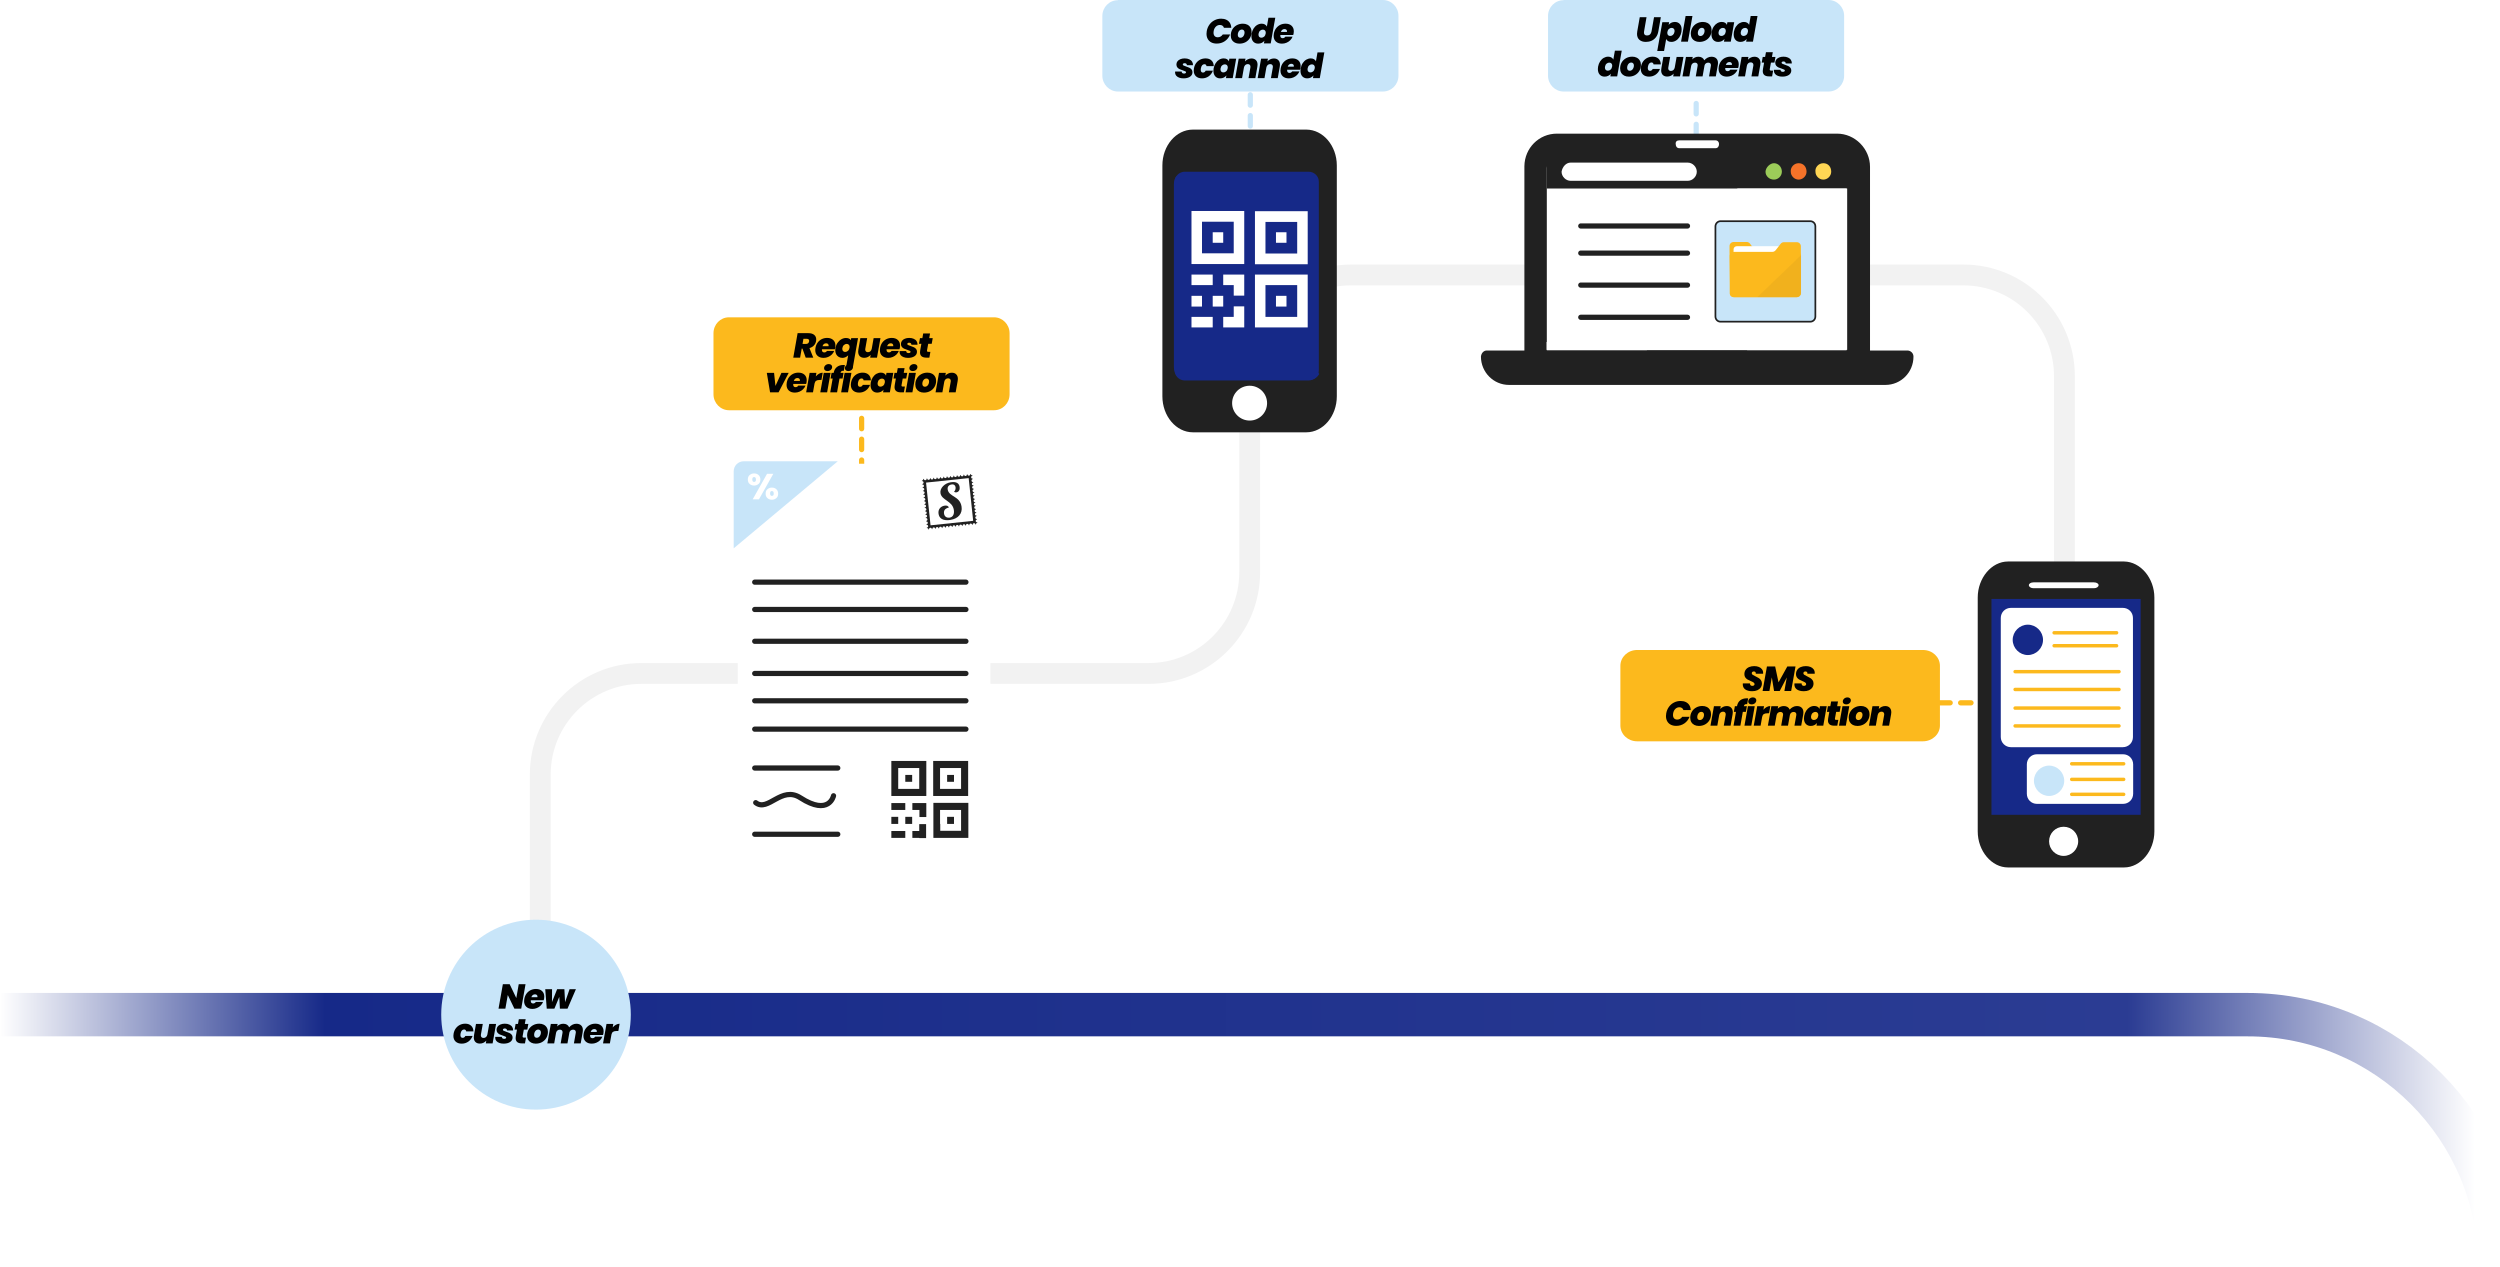 <svg width="1440" height="730" viewBox="0 0 1440 730" fill="none" xmlns="http://www.w3.org/2000/svg">
<path d="M0 584.445H226.32H678.961H954.527H1294.71C1374.92 584.445 1440 649.643 1440 730.002" stroke="url(#paint0_linear_2550_1636)" stroke-width="25"/>
<path d="M311.188 560.53V446.231C311.188 414.04 337.267 387.915 369.398 387.915H661.612C693.744 387.915 719.822 361.789 719.822 329.599V216.699C719.822 184.508 745.901 158.383 778.032 158.383H1130.9C1163.03 158.383 1189.11 184.508 1189.11 216.699V387.915" stroke="#F2F2F2" stroke-width="12"/>
<path d="M977.002 59.602V119.9" stroke="#C8E5F9" stroke-width="3" stroke-linecap="round" stroke-dasharray="6 6"/>
<path d="M969.316 115.23V89.805" stroke="#C8E5F9" stroke-width="0.734" stroke-miterlimit="10" stroke-linecap="round" stroke-dasharray="1.03 1.03"/>
<path d="M896.792 76.977H1058.15C1068.51 76.977 1077.13 85.724 1077.13 96.104V216.935H878.049V95.754C878.165 85.257 886.431 76.977 896.792 76.977Z" fill="#212121"/>
<path d="M898.534 89.109H1056.05C1060.24 89.109 1063.62 92.608 1063.62 96.807V201.893H890.967V96.807C890.967 92.608 894.343 89.109 898.534 89.109Z" fill="white"/>
<path d="M1064.08 87.008H890.966V108.585H1064.08V87.008Z" fill="#212121"/>
<path d="M1000.76 108.586C981.431 146.141 947.902 181.014 890.856 196.993V201.542H1063.97V108.586H1000.76Z" fill="white"/>
<path d="M856.397 201.891H1098.67C1100.41 201.891 1102.16 203.29 1102.16 205.39C1102.16 214.487 1094.94 221.718 1085.98 221.718H869.203C860.239 221.718 853.021 214.37 853.021 205.39C853.253 203.29 854.65 201.891 856.397 201.891Z" fill="#212121"/>
<path d="M948.599 201.891H1006.34C1006.34 206.789 1002.15 210.988 997.379 210.988H957.563C952.79 210.988 948.599 206.789 948.599 201.891Z" fill="#212121"/>
<path d="M967.346 80.828H988.069C989.466 80.828 990.164 81.878 990.164 82.927C990.164 84.327 989.466 85.377 988.069 85.377H967.346C965.949 85.377 965.25 84.327 965.25 83.277C964.901 81.528 965.949 80.828 967.346 80.828Z" fill="white"/>
<path d="M904.705 93.656H972.112C974.906 93.656 977.351 96.106 977.351 98.905C977.351 101.704 974.906 104.153 972.112 104.153H904.705C901.911 104.153 899.466 101.704 899.466 98.905C899.932 96.106 902.027 93.656 904.705 93.656Z" fill="white"/>
<path d="M1050.24 94.008C1053.03 94.008 1054.78 96.107 1054.78 98.906C1054.78 101.356 1052.68 103.455 1050.24 103.455C1047.79 103.455 1045.7 101.356 1045.7 98.906C1045.35 96.457 1047.44 94.008 1050.24 94.008Z" fill="#FFD654"/>
<path d="M1036.02 94.008C1038.82 94.008 1040.57 96.107 1040.57 98.906C1040.57 101.356 1038.47 103.455 1036.02 103.455C1033.58 103.455 1031.48 101.356 1031.48 98.906C1031.25 96.457 1033.23 94.008 1036.02 94.008Z" fill="#F57329"/>
<path d="M1021.82 94.008C1024.26 94.008 1026.36 96.107 1026.36 98.906C1026.36 101.356 1024.26 103.455 1021.82 103.455C1019.02 103.455 1016.93 101.356 1016.93 98.906C1017.05 96.457 1019.49 94.008 1021.82 94.008Z" fill="#9CCC59"/>
<path d="M900.624 0.117C895.618 0.117 891.66 4.199 891.66 9.214V43.62C891.66 48.636 895.735 52.718 900.624 52.718H1053.25C1058.26 52.718 1062.22 48.636 1062.22 43.62V9.097C1062.22 4.082 1058.14 0 1053.25 0H900.624V0.117Z" fill="#C8E5F9"/>
<path d="M991.081 127.398H1042.66C1044.36 127.398 1045.65 128.69 1045.65 130.397V182.299C1045.65 184.006 1044.36 185.298 1042.66 185.298H991.081C989.379 185.298 988.089 184.006 988.089 182.299V130.397C988.089 128.796 989.39 127.399 991.081 127.398Z" fill="#C8E5F9" stroke="#212121"/>
<path d="M910.523 130.164H971.993M910.523 145.793H971.993M910.523 164.221H971.993M910.523 182.765H941.258H971.993" stroke="#212121" stroke-width="3" stroke-linecap="round"/>
<path d="M996.56 169.699C996.91 170.516 997.841 171.099 998.772 171.099H1034.86C1036.26 171.099 1037.31 170.049 1037.31 168.766V147.306C1037.31 146.839 1037.07 146.256 1036.84 145.906C1036.49 145.44 1035.91 145.09 1035.21 144.973C1035.1 144.973 1034.98 144.973 1034.86 144.973H1012.86C1012.16 144.973 1011.58 144.74 1011.11 144.274C1011 144.157 1011 144.157 1010.88 144.04L1009.02 141.708L1007.97 140.308C1007.5 139.725 1006.81 139.375 1005.99 139.375H998.656C997.259 139.375 996.211 140.425 996.211 141.708V145.207L996.56 169.699Z" fill="#FCB91D"/>
<path d="M1035.33 143.57V166.78C1035.33 167.713 1034.51 168.529 1033.47 168.529H1000.4C999.354 168.529 998.539 167.713 998.539 166.78V143.57C998.539 142.637 999.354 141.82 1000.4 141.82H1033.47C1034.51 141.82 1035.33 142.52 1035.33 143.57Z" fill="white"/>
<path d="M1025.66 140.425L1022.75 144.157C1022.28 144.741 1021.58 145.091 1020.77 145.091H998.765C997.368 145.091 996.32 146.14 996.32 147.423V168.883C996.32 170.166 997.368 171.216 998.765 171.216H1034.86C1036.25 171.216 1037.3 170.166 1037.3 168.883V141.825C1037.3 140.542 1036.25 139.492 1034.86 139.492H1027.52C1026.82 139.492 1026.12 139.842 1025.66 140.425Z" fill="#FCB91D"/>
<path opacity="0.05" d="M1012.27 171.096H1034.98C1036.37 171.096 1037.42 170.046 1037.42 168.763V146.953L1012.27 171.096Z" fill="#212121"/>
<path d="M308.744 639.143C338.899 639.143 363.345 614.653 363.345 584.443C363.345 554.232 338.899 529.742 308.744 529.742C278.589 529.742 254.143 554.232 254.143 584.443C254.143 614.653 278.589 639.143 308.744 639.143Z" fill="#C8E5F9"/>
<path d="M739.85 86.425C739.85 87.358 738.686 88.175 737.173 88.175H702.363C700.85 88.175 699.686 87.358 699.686 86.425C699.686 85.492 700.85 84.792 702.363 84.792H737.173C738.686 84.676 739.85 85.492 739.85 86.425Z" fill="white"/>
<path d="M643.918 0.117C638.912 0.117 634.954 4.199 634.954 9.214V43.62C634.954 48.636 639.029 52.718 643.918 52.718H796.545C801.551 52.718 805.509 48.636 805.509 43.62V9.097C805.509 4.082 801.435 0 796.545 0H643.918V0.117Z" fill="#C8E5F9"/>
<path d="M720.178 54.586V114.885" stroke="#C8E5F9" stroke-width="3" stroke-linecap="round" stroke-dasharray="6 6"/>
<path d="M770.006 95.292V228.253C770.006 239.683 762.089 249.013 752.426 249.013H687.115C677.452 249.013 669.535 239.683 669.535 228.253V95.292C669.535 83.862 677.452 74.648 687.115 74.648H752.426C762.089 74.648 770.006 83.979 770.006 95.292Z" fill="#212121"/>
<path d="M753.706 98.906H682.457C679.197 98.906 676.52 101.589 676.52 104.854V213.206C676.52 216.471 679.197 219.154 682.457 219.154H753.706C756.966 219.154 759.643 216.471 759.643 213.206V104.854C759.76 101.589 757.082 98.906 753.706 98.906Z" fill="#162988"/>
<path d="M759.871 215.418C758.707 217.518 756.728 218.801 754.399 218.801H682.685C679.192 218.801 676.165 215.418 676.165 211.453V106.017C676.165 104.268 676.747 102.752 677.562 101.469L759.871 215.418Z" fill="#162988"/>
<path d="M753.238 121.648V152.205H722.853V121.648H753.238ZM692.351 188.595H686.297V182.53H698.521V188.595H692.351ZM692.351 170.4V176.582H686.297V170.4H692.351ZM692.351 164.219H686.297V158.154H698.521V164.219H692.351ZM704.575 170.4V176.582H698.521V170.4H704.575ZM710.629 188.595H704.575V182.53H710.629V176.465H716.682V188.595H710.629ZM710.629 164.219H704.575V158.154H716.682V170.283H710.629V164.219ZM692.351 152.089H686.297V121.531H716.682V152.089H692.351ZM692.351 139.842V145.907H710.629V127.713H692.351V139.842ZM704.575 133.778V139.842H698.521V133.778H704.575ZM728.907 188.595H722.853V158.154H753.238V188.595H728.907ZM728.907 176.465V182.53H747.184V164.219H728.907V176.465ZM741.014 170.4V176.582H734.96V170.4H741.014ZM728.907 146.024H747.184V127.829H728.907V146.024ZM741.014 133.778V139.842H734.96V133.778H741.014Z" fill="white"/>
<path d="M729.84 232.218C729.84 237.7 725.416 242.248 719.828 242.248C714.24 242.248 709.699 237.7 709.699 232.218C709.699 226.62 714.24 222.188 719.828 222.188C725.3 222.188 729.84 226.62 729.84 232.218Z" fill="white"/>
<path d="M496.296 240.961V301.26" stroke="#FCB91D" stroke-width="3" stroke-linecap="round" stroke-dasharray="6 6"/>
<path d="M419.928 182.766C414.922 182.766 410.964 186.848 410.964 191.98V227.086C410.964 232.218 415.039 236.3 419.928 236.3H572.555C577.561 236.3 581.519 232.218 581.519 227.086V191.98C581.519 186.848 577.444 182.766 572.555 182.766H419.928Z" fill="#FCB91D"/>
<g filter="url(#filter0_d_2550_1636)">
<path d="M568.477 270.933V493.7C568.477 496.966 565.916 499.532 562.656 499.532H428.773C425.513 499.532 422.952 496.966 422.952 493.7V270.933C422.952 267.667 425.513 265.102 428.773 265.102H562.656C565.799 265.102 568.477 267.784 568.477 270.933Z" fill="white"/>
</g>
<g clip-path="url(#clip0_2550_1636)">
<path d="M531.991 275.853C531.923 275.863 531.86 275.875 531.798 275.891C531.798 275.9 531.801 275.907 531.798 275.919C531.81 276.029 531.785 276.141 531.766 276.245C531.735 276.351 531.685 276.448 531.613 276.532C531.545 276.617 531.46 276.689 531.364 276.742C531.27 276.795 531.164 276.826 531.054 276.839L531.02 276.845C530.992 276.911 531.001 276.977 531.008 277.042L531.014 277.121C531.048 277.114 531.048 277.114 531.058 277.111C531.276 277.089 531.498 277.152 531.67 277.293C531.841 277.433 531.951 277.634 531.976 277.856C531.988 277.965 531.963 278.078 531.944 278.181C531.913 278.288 531.863 278.385 531.791 278.469C531.726 278.554 531.638 278.625 531.542 278.679C531.445 278.732 531.342 278.763 531.232 278.776C531.198 278.782 531.198 278.782 531.189 278.785L531.217 279.057C531.251 279.051 531.251 279.051 531.264 279.048C531.482 279.026 531.704 279.089 531.876 279.229C532.047 279.37 532.16 279.57 532.182 279.792C532.194 279.902 532.169 280.015 532.15 280.118C532.119 280.224 532.069 280.321 531.997 280.406C531.929 280.49 531.844 280.562 531.748 280.615C531.654 280.668 531.548 280.7 531.439 280.712C531.404 280.719 531.404 280.719 531.392 280.722L531.42 280.994C531.454 280.988 531.454 280.988 531.464 280.984C531.682 280.963 531.904 281.025 532.076 281.166C532.247 281.307 532.36 281.507 532.382 281.729C532.394 281.839 532.369 281.951 532.35 282.054C532.319 282.161 532.269 282.258 532.197 282.342C532.132 282.427 532.044 282.499 531.948 282.552C531.851 282.605 531.748 282.636 531.638 282.649C531.604 282.655 531.604 282.655 531.592 282.658L531.62 282.931C531.654 282.924 531.654 282.924 531.666 282.921C531.885 282.899 532.107 282.962 532.279 283.103C532.45 283.243 532.563 283.444 532.585 283.666C532.597 283.775 532.572 283.888 532.553 283.991C532.522 284.098 532.472 284.194 532.4 284.279C532.335 284.363 532.247 284.435 532.15 284.489C532.054 284.542 531.951 284.573 531.841 284.586C531.807 284.592 531.807 284.592 531.795 284.595L531.823 284.867C531.857 284.861 531.857 284.861 531.869 284.858C532.088 284.836 532.31 284.898 532.481 285.039C532.653 285.18 532.763 285.38 532.787 285.602C532.8 285.712 532.775 285.825 532.756 285.928C532.725 286.034 532.675 286.131 532.603 286.216C532.535 286.3 532.45 286.372 532.353 286.425C532.26 286.478 532.154 286.51 532.044 286.522C532.01 286.528 532.01 286.528 531.997 286.535L532.026 286.807C532.06 286.801 532.06 286.801 532.069 286.798C532.288 286.776 532.51 286.838 532.681 286.979C532.853 287.12 532.965 287.32 532.987 287.542C533 287.652 532.975 287.764 532.956 287.868C532.925 287.974 532.875 288.071 532.803 288.155C532.738 288.24 532.65 288.312 532.553 288.365C532.457 288.418 532.353 288.449 532.244 288.462C532.21 288.468 532.21 288.468 532.197 288.471L532.225 288.744C532.26 288.737 532.26 288.737 532.272 288.731C532.491 288.709 532.713 288.772 532.884 288.913C533.056 289.053 533.165 289.254 533.19 289.476C533.203 289.585 533.178 289.698 533.159 289.801C533.128 289.907 533.078 290.004 533.006 290.089C532.941 290.173 532.853 290.245 532.756 290.299C532.659 290.352 532.556 290.383 532.447 290.396C532.413 290.402 532.413 290.402 532.403 290.402L532.432 290.674C532.466 290.668 532.466 290.668 532.478 290.665C532.697 290.643 532.919 290.705 533.09 290.846C533.262 290.987 533.375 291.187 533.396 291.409C533.409 291.519 533.384 291.631 533.365 291.735C533.334 291.841 533.284 291.938 533.212 292.022C533.14 292.107 533.059 292.179 532.962 292.232C532.869 292.285 532.763 292.317 532.653 292.329C532.619 292.332 532.619 292.329 532.606 292.332L532.634 292.604C532.669 292.601 532.669 292.598 532.678 292.598C532.897 292.576 533.118 292.639 533.29 292.78C533.462 292.92 533.574 293.121 533.596 293.343C533.609 293.452 533.584 293.565 533.565 293.668C533.534 293.774 533.484 293.871 533.412 293.956C533.346 294.04 533.259 294.112 533.162 294.166C533.065 294.219 532.962 294.25 532.853 294.263C532.819 294.266 532.819 294.263 532.806 294.266L532.834 294.538C532.869 294.532 532.869 294.532 532.881 294.532C533.1 294.51 533.321 294.572 533.493 294.713C533.665 294.854 533.774 295.054 533.799 295.276C533.812 295.386 533.787 295.498 533.768 295.602C533.737 295.708 533.687 295.805 533.615 295.889C533.549 295.974 533.462 296.046 533.365 296.099C533.271 296.152 533.165 296.184 533.056 296.196C533.022 296.199 533.022 296.196 533.012 296.196L533.04 296.468C533.075 296.462 533.075 296.462 533.087 296.462C533.306 296.44 533.528 296.503 533.699 296.643C533.871 296.784 533.983 296.984 534.005 297.207C534.018 297.316 533.993 297.429 533.974 297.532C533.943 297.638 533.893 297.735 533.821 297.82C533.749 297.904 533.668 297.976 533.571 298.029C533.474 298.083 533.371 298.114 533.262 298.126C533.228 298.13 533.228 298.126 533.215 298.13L533.243 298.402C533.278 298.399 533.278 298.396 533.287 298.396C533.506 298.374 533.727 298.436 533.899 298.577C534.071 298.718 534.183 298.918 534.205 299.14C534.218 299.25 534.193 299.362 534.174 299.466C534.143 299.572 534.093 299.669 534.021 299.753C533.952 299.838 533.868 299.91 533.771 299.963C533.677 300.016 533.571 300.047 533.462 300.06C533.428 300.063 533.428 300.06 533.415 300.063L533.443 300.335C533.478 300.332 533.478 300.329 533.49 300.329C533.709 300.307 533.93 300.37 534.102 300.51C534.274 300.651 534.386 300.852 534.408 301.074C534.421 301.183 534.396 301.296 534.377 301.399C534.346 301.505 534.296 301.602 534.224 301.687C534.158 301.771 534.071 301.843 533.974 301.896C533.877 301.95 533.774 301.981 533.665 301.993C533.631 301.997 533.631 301.993 533.618 301.997L533.646 302.269C533.681 302.263 533.681 302.263 533.693 302.263C533.912 302.241 534.133 302.303 534.305 302.444C534.477 302.585 534.589 302.785 534.611 303.007C534.624 303.117 534.599 303.229 534.58 303.333C534.549 303.439 534.499 303.536 534.427 303.62C534.355 303.705 534.274 303.777 534.177 303.83C534.08 303.883 533.977 303.914 533.868 303.927C533.834 303.93 533.834 303.927 533.821 303.93L533.827 304.008C533.834 304.077 533.84 304.14 533.88 304.199L533.915 304.196C534.133 304.174 534.355 304.237 534.527 304.378C534.699 304.518 534.811 304.719 534.833 304.941C534.833 304.95 534.836 304.956 534.839 304.969C534.905 304.972 534.967 304.972 535.036 304.966L535.114 304.956C535.114 304.956 535.108 304.925 535.108 304.909C535.083 304.687 535.148 304.468 535.289 304.296C535.429 304.124 535.629 304.015 535.851 303.99C536.069 303.968 536.291 304.03 536.463 304.171C536.634 304.312 536.747 304.512 536.769 304.734C536.772 304.747 536.775 304.765 536.775 304.781L537.047 304.753C537.047 304.753 537.04 304.722 537.04 304.706C537.019 304.484 537.081 304.265 537.222 304.093C537.362 303.921 537.562 303.811 537.784 303.786C538.002 303.764 538.224 303.827 538.396 303.968C538.567 304.108 538.68 304.309 538.702 304.531C538.705 304.543 538.708 304.562 538.708 304.578L538.98 304.55C538.98 304.55 538.973 304.518 538.973 304.503C538.951 304.281 539.014 304.062 539.154 303.889C539.295 303.717 539.495 303.608 539.716 303.583C539.935 303.561 540.157 303.624 540.328 303.764C540.5 303.905 540.613 304.105 540.634 304.327C540.638 304.34 540.641 304.359 540.641 304.374L540.912 304.346C540.912 304.346 540.906 304.315 540.906 304.299C540.884 304.077 540.947 303.858 541.087 303.686C541.228 303.514 541.428 303.405 541.649 303.379C541.868 303.358 542.09 303.42 542.261 303.561C542.433 303.702 542.545 303.902 542.567 304.124C542.57 304.137 542.574 304.155 542.574 304.171L542.845 304.143C542.845 304.143 542.842 304.112 542.839 304.096C542.817 303.874 542.88 303.655 543.02 303.483C543.161 303.311 543.36 303.201 543.582 303.176C543.801 303.154 544.022 303.217 544.194 303.358C544.366 303.498 544.478 303.699 544.5 303.921C544.503 303.933 544.506 303.952 544.506 303.968L544.778 303.94C544.778 303.94 544.772 303.908 544.772 303.893C544.747 303.67 544.812 303.451 544.953 303.279C545.094 303.107 545.293 302.998 545.515 302.973C545.734 302.951 545.955 303.013 546.127 303.154C546.299 303.295 546.408 303.495 546.433 303.717C546.436 303.73 546.436 303.749 546.439 303.764L546.711 303.736C546.711 303.736 546.705 303.705 546.705 303.689C546.683 303.467 546.748 303.248 546.886 303.076C547.026 302.904 547.226 302.794 547.448 302.769C547.666 302.747 547.888 302.81 548.06 302.951C548.232 303.092 548.344 303.292 548.366 303.514C548.369 303.527 548.372 303.545 548.372 303.561L548.644 303.533C548.644 303.533 548.641 303.501 548.638 303.486C548.616 303.264 548.678 303.045 548.819 302.873C548.959 302.701 549.159 302.591 549.381 302.566C549.599 302.544 549.821 302.61 549.993 302.747C550.165 302.888 550.277 303.089 550.299 303.311C550.302 303.323 550.305 303.342 550.305 303.358L550.577 303.329C550.577 303.329 550.57 303.298 550.57 303.282C550.549 303.06 550.611 302.841 550.752 302.669C550.892 302.497 551.092 302.388 551.314 302.363C551.532 302.341 551.754 302.403 551.926 302.544C552.097 302.685 552.207 302.885 552.232 303.107C552.235 303.12 552.238 303.139 552.238 303.154L552.51 303.126C552.51 303.126 552.503 303.095 552.503 303.079C552.478 302.857 552.544 302.638 552.684 302.466C552.825 302.294 553.025 302.184 553.247 302.159C553.465 302.137 553.687 302.2 553.859 302.341C554.03 302.482 554.14 302.682 554.165 302.904C554.168 302.916 554.171 302.935 554.171 302.951L554.442 302.923C554.442 302.923 554.436 302.891 554.436 302.876C554.414 302.654 554.477 302.435 554.617 302.263C554.758 302.09 554.958 301.981 555.179 301.956C555.398 301.934 555.62 301.997 555.791 302.137C555.963 302.278 556.076 302.478 556.097 302.701C556.101 302.713 556.104 302.732 556.104 302.747L556.375 302.719C556.375 302.719 556.369 302.688 556.369 302.672C556.347 302.45 556.41 302.231 556.55 302.059C556.691 301.887 556.891 301.778 557.112 301.753C557.331 301.731 557.553 301.793 557.724 301.934C557.896 302.075 558.008 302.275 558.03 302.497C558.033 302.51 558.037 302.528 558.037 302.544L558.308 302.516C558.308 302.516 558.302 302.485 558.302 302.469C558.28 302.247 558.343 302.028 558.483 301.856C558.624 301.684 558.823 301.574 559.045 301.549C559.264 301.527 559.485 301.59 559.657 301.731C559.829 301.871 559.938 302.072 559.963 302.294C559.966 302.306 559.966 302.325 559.969 302.341L560.241 302.313C560.241 302.313 560.235 302.281 560.235 302.266C560.213 302.044 560.275 301.825 560.416 301.652C560.556 301.48 560.756 301.371 560.978 301.346C561.197 301.324 561.418 301.387 561.59 301.527C561.762 301.668 561.871 301.868 561.896 302.09C561.899 302.103 561.899 302.122 561.902 302.137L561.977 302.128C562.043 302.122 562.108 302.106 562.171 302.09C562.171 302.081 562.168 302.075 562.171 302.062C562.149 301.84 562.211 301.621 562.352 301.449C562.492 301.277 562.692 301.168 562.914 301.142H562.948C562.976 301.077 562.97 301.011 562.961 300.942L562.955 300.864C562.92 300.87 562.92 300.87 562.908 300.87C562.689 300.892 562.467 300.83 562.296 300.689C562.124 300.548 562.015 300.348 561.99 300.126C561.968 299.904 562.03 299.685 562.171 299.512C562.311 299.34 562.511 299.231 562.733 299.206C562.767 299.203 562.767 299.206 562.78 299.203L562.752 298.931C562.717 298.937 562.717 298.937 562.708 298.937C562.489 298.959 562.268 298.896 562.096 298.755C561.924 298.615 561.812 298.414 561.79 298.192C561.768 297.97 561.83 297.751 561.971 297.579C562.111 297.407 562.311 297.297 562.533 297.272C562.567 297.269 562.567 297.272 562.577 297.269L562.549 296.997C562.514 297.003 562.514 297.003 562.505 297.003C562.286 297.025 562.065 296.959 561.893 296.822C561.721 296.681 561.612 296.481 561.587 296.259C561.565 296.036 561.627 295.817 561.768 295.645C561.908 295.473 562.108 295.364 562.33 295.339C562.364 295.336 562.364 295.339 562.374 295.336L562.346 295.063C562.311 295.07 562.311 295.07 562.299 295.07C562.08 295.092 561.859 295.029 561.687 294.888C561.515 294.747 561.403 294.547 561.381 294.325C561.356 294.103 561.421 293.884 561.562 293.712C561.702 293.54 561.902 293.43 562.124 293.405C562.158 293.402 562.158 293.405 562.171 293.402L562.143 293.13C562.108 293.136 562.108 293.136 562.096 293.136C561.877 293.158 561.656 293.092 561.484 292.955C561.312 292.814 561.203 292.614 561.181 292.392C561.159 292.169 561.222 291.95 561.362 291.778C561.503 291.606 561.702 291.497 561.924 291.472C561.958 291.469 561.958 291.472 561.971 291.469L561.943 291.196C561.908 291.203 561.908 291.203 561.896 291.203C561.677 291.225 561.456 291.162 561.284 291.021C561.112 290.88 561 290.68 560.978 290.458C560.956 290.236 561.019 290.017 561.159 289.845C561.3 289.673 561.499 289.563 561.721 289.538C561.755 289.535 561.755 289.535 561.768 289.535L561.74 289.263C561.706 289.269 561.706 289.269 561.696 289.269C561.478 289.291 561.256 289.225 561.084 289.088C560.912 288.947 560.803 288.747 560.781 288.525C560.756 288.302 560.822 288.083 560.962 287.911C561.103 287.739 561.303 287.63 561.524 287.605C561.559 287.598 561.559 287.598 561.571 287.595L561.543 287.323C561.509 287.329 561.509 287.329 561.499 287.333C561.281 287.354 561.059 287.289 560.887 287.151C560.716 287.01 560.603 286.81 560.581 286.588C560.56 286.366 560.622 286.147 560.763 285.975C560.903 285.803 561.103 285.693 561.325 285.668C561.359 285.662 561.359 285.662 561.368 285.659L561.34 285.387C561.306 285.393 561.306 285.393 561.296 285.396C561.078 285.418 560.856 285.355 560.684 285.214C560.513 285.074 560.403 284.873 560.378 284.651C560.357 284.429 560.419 284.21 560.56 284.038C560.7 283.866 560.9 283.756 561.122 283.731C561.156 283.725 561.156 283.725 561.165 283.722L561.137 283.45C561.103 283.456 561.103 283.456 561.09 283.459C560.872 283.481 560.65 283.419 560.478 283.278C560.307 283.137 560.197 282.937 560.172 282.715C560.147 282.493 560.213 282.273 560.353 282.101C560.494 281.929 560.694 281.82 560.916 281.795C560.95 281.789 560.95 281.789 560.959 281.785L560.931 281.513C560.897 281.519 560.897 281.519 560.887 281.523C560.669 281.545 560.447 281.482 560.275 281.341C560.104 281.2 559.994 281 559.973 280.778C559.951 280.556 560.013 280.337 560.154 280.165C560.294 279.993 560.494 279.883 560.716 279.858C560.75 279.852 560.75 279.852 560.763 279.849L560.734 279.577C560.7 279.583 560.7 279.583 560.691 279.586C560.472 279.608 560.25 279.542 560.079 279.405C559.907 279.264 559.795 279.063 559.773 278.841C559.748 278.619 559.813 278.4 559.954 278.228C560.094 278.056 560.294 277.947 560.516 277.922C560.55 277.915 560.55 277.915 560.563 277.912L560.535 277.64C560.5 277.646 560.5 277.646 560.491 277.649C560.272 277.671 560.051 277.606 559.879 277.468C559.707 277.327 559.598 277.127 559.576 276.905C559.554 276.683 559.617 276.464 559.757 276.291C559.898 276.119 560.097 276.01 560.319 275.985C560.353 275.979 560.353 275.979 560.366 275.975L560.338 275.703C560.304 275.71 560.304 275.71 560.294 275.713C560.076 275.735 559.854 275.672 559.682 275.531C559.51 275.39 559.401 275.19 559.379 274.968C559.357 274.746 559.42 274.527 559.56 274.355C559.701 274.183 559.901 274.073 560.122 274.048C560.157 274.042 560.157 274.042 560.166 274.039L560.157 273.961C560.15 273.895 560.144 273.829 560.104 273.77L560.069 273.776C559.851 273.798 559.629 273.735 559.457 273.595C559.286 273.454 559.176 273.254 559.154 273.031C559.154 273.022 559.151 273.016 559.148 273.003C559.083 272.997 559.02 273 558.951 273.01L558.873 273.016C558.873 273.016 558.88 273.047 558.88 273.063C558.901 273.285 558.836 273.504 558.699 273.676C558.558 273.848 558.358 273.957 558.136 273.983C558.027 273.995 557.921 273.983 557.812 273.951C557.706 273.92 557.609 273.87 557.524 273.798C557.44 273.729 557.371 273.645 557.315 273.548C557.265 273.451 557.228 273.344 557.218 273.235C557.215 273.222 557.212 273.203 557.212 273.188L556.941 273.216C556.941 273.216 556.944 273.247 556.947 273.263C556.969 273.485 556.906 273.704 556.766 273.876C556.625 274.048 556.425 274.158 556.204 274.183C556.094 274.195 555.985 274.183 555.882 274.151C555.776 274.12 555.679 274.07 555.595 273.998C555.51 273.929 555.442 273.845 555.385 273.748C555.336 273.651 555.298 273.545 555.289 273.435C555.286 273.422 555.286 273.404 555.282 273.388L555.011 273.416C555.011 273.416 555.017 273.448 555.017 273.463C555.039 273.685 554.976 273.904 554.836 274.076C554.695 274.248 554.496 274.358 554.274 274.383C554.165 274.396 554.052 274.383 553.949 274.352C553.843 274.32 553.743 274.27 553.662 274.198C553.578 274.13 553.509 274.045 553.453 273.948C553.403 273.851 553.365 273.745 553.356 273.635C553.353 273.623 553.353 273.604 553.35 273.588L553.078 273.616C553.078 273.616 553.084 273.648 553.084 273.663C553.106 273.886 553.044 274.105 552.903 274.277C552.763 274.449 552.563 274.558 552.341 274.583C552.232 274.596 552.126 274.583 552.016 274.552C551.91 274.521 551.81 274.471 551.729 274.399C551.645 274.33 551.576 274.245 551.52 274.148C551.47 274.051 551.432 273.945 551.423 273.835C551.42 273.823 551.417 273.804 551.417 273.789L551.145 273.817C551.145 273.817 551.148 273.848 551.151 273.864C551.176 274.086 551.111 274.305 550.97 274.477C550.83 274.649 550.63 274.758 550.408 274.783C550.299 274.796 550.186 274.783 550.083 274.752C549.977 274.721 549.88 274.671 549.796 274.599C549.712 274.53 549.643 274.446 549.587 274.349C549.537 274.252 549.499 274.145 549.49 274.036C549.487 274.023 549.484 274.004 549.484 273.989L549.212 274.017C549.212 274.017 549.218 274.048 549.218 274.064C549.24 274.286 549.178 274.505 549.037 274.677C548.897 274.849 548.697 274.959 548.475 274.984C548.366 274.996 548.257 274.984 548.154 274.952C548.047 274.921 547.951 274.871 547.866 274.799C547.782 274.73 547.713 274.646 547.657 274.549C547.607 274.452 547.57 274.345 547.56 274.236C547.557 274.223 547.554 274.205 547.554 274.189L547.282 274.217C547.282 274.217 547.289 274.248 547.289 274.264C547.311 274.486 547.248 274.705 547.108 274.877C546.967 275.049 546.767 275.159 546.545 275.184C546.436 275.196 546.33 275.184 546.221 275.153C546.115 275.121 546.015 275.071 545.933 274.999C545.846 274.931 545.78 274.846 545.724 274.749C545.674 274.652 545.637 274.546 545.627 274.436C545.627 274.424 545.621 274.405 545.621 274.389L545.35 274.417C545.35 274.417 545.356 274.449 545.356 274.464C545.368 274.574 545.343 274.686 545.325 274.79C545.293 274.896 545.243 274.993 545.172 275.078C545.106 275.162 545.019 275.234 544.922 275.287C544.825 275.34 544.722 275.372 544.613 275.384C544.394 275.406 544.172 275.34 544.001 275.203C543.829 275.062 543.72 274.862 543.695 274.64C543.691 274.627 543.688 274.608 543.688 274.593L543.417 274.621C543.417 274.621 543.423 274.652 543.423 274.668C543.435 274.777 543.41 274.89 543.392 274.993C543.36 275.099 543.311 275.196 543.239 275.281C543.173 275.365 543.086 275.437 542.989 275.491C542.895 275.544 542.789 275.575 542.68 275.588C542.461 275.609 542.239 275.544 542.068 275.406C541.896 275.265 541.787 275.065 541.765 274.843C541.762 274.83 541.759 274.812 541.759 274.796L541.487 274.824C541.487 274.824 541.493 274.855 541.493 274.871C541.506 274.981 541.481 275.093 541.462 275.196C541.431 275.303 541.381 275.4 541.309 275.484C541.243 275.569 541.156 275.641 541.059 275.694C540.962 275.747 540.859 275.778 540.75 275.791C540.531 275.813 540.31 275.75 540.138 275.609C539.966 275.469 539.854 275.268 539.832 275.046C539.829 275.034 539.826 275.015 539.826 274.999L539.554 275.028C539.554 275.028 539.56 275.059 539.56 275.074C539.573 275.184 539.548 275.297 539.529 275.4C539.498 275.506 539.448 275.603 539.376 275.688C539.311 275.772 539.223 275.844 539.126 275.897C539.029 275.95 538.926 275.982 538.817 275.994C538.599 276.016 538.377 275.954 538.205 275.813C538.033 275.672 537.924 275.472 537.899 275.25C537.896 275.237 537.893 275.218 537.893 275.203L537.621 275.231C537.621 275.231 537.627 275.262 537.627 275.278C537.64 275.387 537.615 275.5 537.596 275.603C537.565 275.71 537.515 275.807 537.443 275.891C537.378 275.975 537.29 276.047 537.193 276.101C537.1 276.154 536.994 276.185 536.884 276.198C536.666 276.22 536.444 276.157 536.272 276.016C536.101 275.875 535.991 275.675 535.969 275.453C535.966 275.44 535.963 275.422 535.963 275.406L535.691 275.434C535.691 275.434 535.695 275.466 535.698 275.481C535.71 275.591 535.685 275.703 535.666 275.807C535.635 275.913 535.585 276.01 535.513 276.094C535.448 276.179 535.36 276.251 535.264 276.304C535.167 276.357 535.064 276.388 534.955 276.401C534.736 276.423 534.514 276.36 534.343 276.22C534.171 276.079 534.058 275.878 534.037 275.656C534.033 275.644 534.03 275.625 534.03 275.609L533.759 275.638C533.759 275.638 533.765 275.669 533.765 275.685C533.777 275.794 533.752 275.907 533.734 276.01C533.702 276.116 533.652 276.213 533.581 276.298C533.515 276.382 533.428 276.454 533.331 276.507C533.234 276.561 533.131 276.592 533.022 276.604C532.803 276.626 532.581 276.561 532.41 276.423C532.238 276.282 532.126 276.082 532.104 275.86C532.101 275.847 532.101 275.828 532.097 275.813L532.041 275.797L531.991 275.853Z" fill="#212121"/>
<path d="M533.411 277.975L557.954 275.391L560.537 299.998L535.993 302.582L533.411 277.975Z" fill="white"/>
<path d="M552.75 280.412C552.256 277.277 549.009 277.562 547.532 277.797C544.209 278.322 541.246 281.116 541.708 284.054C542.364 288.225 548.575 288.419 549.405 293.681C549.73 295.752 549.171 297.82 546.963 298.171C545.652 298.377 544.072 297.795 543.775 295.921C543.472 293.991 544.325 292.88 546.558 292.326C546.177 291.353 545.327 291.059 544.072 291.256C541.924 291.597 540.188 293.306 540.603 295.937C541.237 299.967 545.249 299.82 547.482 299.466C551.975 298.756 554.479 295.749 553.858 291.801C552.874 285.559 546.554 286.301 545.861 281.905C545.621 280.365 546.539 279.302 548.075 279.058C549.555 278.823 550.255 279.63 550.408 280.61C550.551 281.532 550.214 282.649 549.53 283.216C549.958 283.579 550.433 283.676 550.879 283.604C552.331 283.375 553.002 282.005 552.75 280.409V280.412Z" fill="#212121"/>
</g>
<path d="M434.712 335.32H556.371M434.712 351.066H556.371M434.712 369.377H556.371M434.712 387.921H556.371M434.712 403.667H556.371M434.712 419.995H556.371M434.712 480.527H482.56M434.712 442.389H482.56" stroke="#212121" stroke-width="3" stroke-linecap="round"/>
<path d="M482.563 265.688L422.606 315.839V271.519C422.606 268.253 425.168 265.688 428.427 265.688H482.563Z" fill="#C8E5F9"/>
<path d="M430.756 276.186C430.756 275.02 431.105 274.204 431.804 273.621C432.502 273.037 433.317 272.688 434.365 272.688C435.413 272.688 436.344 273.037 436.926 273.621C437.625 274.204 437.974 275.137 437.974 276.186C437.974 277.353 437.625 278.169 436.926 278.752C436.228 279.336 435.413 279.685 434.365 279.685C433.317 279.685 432.386 279.336 431.804 278.752C431.105 278.169 430.756 277.353 430.756 276.186ZM445.425 272.921L437.159 287.616H433.55L441.816 272.921H445.425ZM434.365 274.787C433.666 274.787 433.317 275.253 433.317 276.186C433.317 277.12 433.666 277.586 434.365 277.586C434.714 277.586 434.947 277.469 435.18 277.236C435.413 277.003 435.413 276.653 435.413 276.186C435.413 275.253 435.063 274.787 434.365 274.787ZM441.001 284.351C441.001 283.184 441.35 282.368 442.049 281.785C442.747 281.202 443.562 280.852 444.61 280.852C445.658 280.852 446.589 281.202 447.171 281.785C447.87 282.368 448.219 283.301 448.219 284.351C448.219 285.517 447.87 286.333 447.171 286.917C446.473 287.5 445.658 287.85 444.61 287.85C443.562 287.85 442.631 287.5 442.049 286.917C441.35 286.333 441.001 285.517 441.001 284.351ZM444.61 282.834C444.261 282.834 444.028 282.951 443.795 283.184C443.678 283.418 443.562 283.768 443.562 284.234C443.562 285.167 443.911 285.634 444.61 285.634C444.959 285.634 445.192 285.517 445.425 285.284C445.658 285.051 445.658 284.701 445.658 284.234C445.658 283.768 445.541 283.418 445.425 283.184C445.192 283.068 444.959 282.834 444.61 282.834Z" fill="white"/>
<path d="M557.654 438.305V458.482H537.513V438.305H557.654ZM517.372 482.625H513.414V478.659H521.447V482.625H517.372ZM517.372 470.495V474.577H513.414V470.495H517.372ZM517.372 466.53H513.414V462.564H521.447V466.53H517.372ZM525.405 470.495V474.577H521.447V470.495H525.405ZM529.48 482.625H525.522V478.659H529.48V474.694H533.438V482.742H529.48V482.625ZM529.48 466.53H525.522V462.564H533.555V470.612H529.596V466.53H529.48ZM517.372 458.482H513.414V438.305H533.555V458.482H517.372ZM517.372 450.434V454.4H529.48V442.387H517.372V450.434ZM525.405 446.352V450.318H521.447V446.352H525.405ZM541.588 482.625H537.629V462.448H557.77V482.625H541.588ZM541.588 474.577V478.543H553.579V466.53H541.471V474.577H541.588ZM549.504 470.495V474.577H545.546V470.495H549.504ZM541.588 454.4H553.579V442.387H541.471V454.4H541.588ZM549.504 446.352V450.318H545.546V446.352H549.504Z" fill="#212121"/>
<path d="M435.294 462.329C442.396 467.928 450.079 452.416 461.023 459.53C477.671 470.26 480.116 458.364 480.116 458.364" stroke="#212121" stroke-width="3" stroke-linecap="round"/>
<path d="M1159.31 404.828H1099.12" stroke="#FCB91D" stroke-width="3" stroke-linecap="round" stroke-dasharray="6 6"/>
<path d="M943.003 374.391C937.647 374.391 933.34 378.473 933.34 383.488V417.894C933.34 422.91 937.647 426.992 943.003 426.992H1107.62C1112.98 426.992 1117.4 422.91 1117.4 417.894V383.488C1117.4 378.473 1113.09 374.391 1107.62 374.391H943.003Z" fill="#FCB91D"/>
<path d="M1009.26 398.14C1007.63 398.14 1006.32 397.807 1005.32 397.14C1004.33 396.46 1003.84 395.473 1003.84 394.18C1003.84 394.073 1003.85 393.887 1003.88 393.62H1008.02C1007.98 394.073 1008.07 394.427 1008.3 394.68C1008.52 394.933 1008.87 395.06 1009.34 395.06C1009.72 395.06 1010.03 394.973 1010.26 394.8C1010.5 394.627 1010.62 394.38 1010.62 394.06C1010.62 393.687 1010.44 393.38 1010.1 393.14C1009.76 392.9 1009.22 392.62 1008.46 392.3C1007.7 391.98 1007.07 391.68 1006.58 391.4C1006.08 391.107 1005.66 390.713 1005.3 390.22C1004.94 389.713 1004.76 389.087 1004.76 388.34C1004.76 387.367 1005 386.533 1005.48 385.84C1005.96 385.133 1006.62 384.6 1007.48 384.24C1008.34 383.867 1009.33 383.68 1010.44 383.68C1011.44 383.68 1012.32 383.84 1013.1 384.16C1013.87 384.467 1014.47 384.913 1014.9 385.5C1015.34 386.087 1015.56 386.78 1015.56 387.58C1015.56 387.793 1015.55 387.953 1015.54 388.06H1011.32C1011.33 387.993 1011.34 387.9 1011.34 387.78C1011.34 387.46 1011.24 387.213 1011.04 387.04C1010.84 386.853 1010.56 386.76 1010.22 386.76C1009.86 386.76 1009.56 386.853 1009.34 387.04C1009.12 387.213 1009.02 387.46 1009.02 387.78C1009.02 388.127 1009.18 388.427 1009.52 388.68C1009.86 388.92 1010.4 389.207 1011.12 389.54C1011.89 389.9 1012.52 390.24 1013.02 390.56C1013.52 390.867 1013.96 391.28 1014.32 391.8C1014.68 392.32 1014.86 392.96 1014.86 393.72C1014.86 394.56 1014.63 395.32 1014.18 396C1013.72 396.667 1013.08 397.193 1012.24 397.58C1011.4 397.953 1010.4 398.14 1009.26 398.14ZM1034.21 383.9L1031.71 398H1027.81L1029.19 390.2L1025.13 398H1021.85L1020.57 390.16L1019.19 398H1015.25L1017.75 383.9H1022.49L1024.43 393.04L1029.49 383.9H1034.21ZM1038.99 398.14C1037.36 398.14 1036.05 397.807 1035.05 397.14C1034.06 396.46 1033.57 395.473 1033.57 394.18C1033.57 394.073 1033.58 393.887 1033.61 393.62H1037.75C1037.71 394.073 1037.8 394.427 1038.03 394.68C1038.25 394.933 1038.6 395.06 1039.07 395.06C1039.45 395.06 1039.76 394.973 1039.99 394.8C1040.23 394.627 1040.35 394.38 1040.35 394.06C1040.35 393.687 1040.17 393.38 1039.83 393.14C1039.49 392.9 1038.95 392.62 1038.19 392.3C1037.43 391.98 1036.8 391.68 1036.31 391.4C1035.81 391.107 1035.39 390.713 1035.03 390.22C1034.67 389.713 1034.49 389.087 1034.49 388.34C1034.49 387.367 1034.73 386.533 1035.21 385.84C1035.69 385.133 1036.35 384.6 1037.21 384.24C1038.07 383.867 1039.06 383.68 1040.17 383.68C1041.17 383.68 1042.05 383.84 1042.83 384.16C1043.6 384.467 1044.2 384.913 1044.63 385.5C1045.07 386.087 1045.29 386.78 1045.29 387.58C1045.29 387.793 1045.28 387.953 1045.27 388.06H1041.05C1041.06 387.993 1041.07 387.9 1041.07 387.78C1041.07 387.46 1040.97 387.213 1040.77 387.04C1040.57 386.853 1040.29 386.76 1039.95 386.76C1039.59 386.76 1039.29 386.853 1039.07 387.04C1038.85 387.213 1038.75 387.46 1038.75 387.78C1038.75 388.127 1038.91 388.427 1039.25 388.68C1039.59 388.92 1040.13 389.207 1040.85 389.54C1041.62 389.9 1042.25 390.24 1042.75 390.56C1043.25 390.867 1043.69 391.28 1044.05 391.8C1044.41 392.32 1044.59 392.96 1044.59 393.72C1044.59 394.56 1044.36 395.32 1043.91 396C1043.45 396.667 1042.81 397.193 1041.97 397.58C1041.13 397.953 1040.13 398.14 1038.99 398.14ZM959.741 410.92C959.981 409.533 960.488 408.3 961.261 407.22C962.034 406.127 963.008 405.28 964.181 404.68C965.354 404.067 966.634 403.76 968.021 403.76C969.181 403.76 970.194 403.973 971.061 404.4C971.928 404.827 972.601 405.433 973.081 406.22C973.561 407.007 973.821 407.933 973.861 409H969.641C969.481 408.48 969.201 408.08 968.801 407.8C968.401 407.52 967.908 407.38 967.321 407.38C966.414 407.38 965.634 407.7 964.981 408.34C964.328 408.98 963.908 409.84 963.721 410.92C963.668 411.2 963.641 411.5 963.641 411.82C963.641 412.647 963.854 413.3 964.281 413.78C964.721 414.247 965.321 414.48 966.081 414.48C966.668 414.48 967.208 414.34 967.701 414.06C968.208 413.78 968.628 413.38 968.961 412.86H973.201C972.561 414.473 971.554 415.753 970.181 416.7C968.808 417.633 967.241 418.1 965.481 418.1C964.268 418.1 963.214 417.867 962.321 417.4C961.441 416.933 960.768 416.273 960.301 415.42C959.834 414.567 959.601 413.58 959.601 412.46C959.601 411.94 959.648 411.427 959.741 410.92ZM978.537 418.14C977.564 418.14 976.697 417.947 975.937 417.56C975.191 417.173 974.611 416.627 974.197 415.92C973.784 415.213 973.577 414.387 973.577 413.44C973.577 412.16 973.877 411 974.477 409.96C975.091 408.92 975.931 408.107 976.997 407.52C978.064 406.933 979.257 406.64 980.577 406.64C981.551 406.64 982.411 406.833 983.157 407.22C983.917 407.607 984.504 408.16 984.917 408.88C985.344 409.587 985.557 410.413 985.557 411.36C985.557 412.653 985.251 413.82 984.637 414.86C984.024 415.887 983.184 416.693 982.117 417.28C981.051 417.853 979.857 418.14 978.537 418.14ZM979.137 414.76C979.604 414.76 980.017 414.613 980.377 414.32C980.751 414.027 981.031 413.647 981.217 413.18C981.417 412.713 981.517 412.233 981.517 411.74C981.517 411.18 981.371 410.753 981.077 410.46C980.797 410.167 980.431 410.02 979.977 410.02C979.497 410.02 979.077 410.167 978.717 410.46C978.371 410.753 978.097 411.133 977.897 411.6C977.711 412.067 977.617 412.553 977.617 413.06C977.617 413.62 977.757 414.047 978.037 414.34C978.317 414.62 978.684 414.76 979.137 414.76ZM994.592 406.68C995.685 406.68 996.539 407 997.152 407.64C997.779 408.267 998.092 409.14 998.092 410.26C998.092 410.633 998.052 411.033 997.972 411.46L996.812 418H992.892L993.952 411.98C993.992 411.78 994.012 411.6 994.012 411.44C994.012 410.96 993.872 410.587 993.592 410.32C993.325 410.053 992.945 409.92 992.452 409.92C991.892 409.92 991.419 410.093 991.032 410.44C990.645 410.787 990.385 411.267 990.252 411.88L989.172 418H985.232L987.232 406.78H991.152L990.872 408.38C991.312 407.873 991.852 407.467 992.492 407.16C993.132 406.84 993.832 406.68 994.592 406.68ZM1006.36 405.58C1006.26 405.567 1006.12 405.56 1005.94 405.56C1005.5 405.56 1005.17 405.66 1004.94 405.86C1004.72 406.047 1004.55 406.353 1004.44 406.78H1006.2L1005.62 410.04H1003.86L1002.46 418H998.523L999.923 410.04H998.703L999.283 406.78H1000.5L1000.52 406.68C1000.79 405.24 1001.41 404.14 1002.38 403.38C1003.36 402.607 1004.63 402.22 1006.2 402.22C1006.52 402.22 1006.77 402.227 1006.94 402.24L1006.36 405.58ZM1008.96 405.74C1008.35 405.74 1007.86 405.587 1007.5 405.28C1007.16 404.973 1006.98 404.58 1006.98 404.1C1006.98 403.673 1007.1 403.28 1007.32 402.92C1007.56 402.547 1007.88 402.253 1008.28 402.04C1008.7 401.813 1009.16 401.7 1009.66 401.7C1010.28 401.7 1010.76 401.86 1011.1 402.18C1011.46 402.487 1011.64 402.887 1011.64 403.38C1011.64 403.807 1011.52 404.2 1011.28 404.56C1011.06 404.92 1010.74 405.207 1010.32 405.42C1009.91 405.633 1009.46 405.74 1008.96 405.74ZM1010.72 406.78L1008.74 418H1004.8L1006.8 406.78H1010.72ZM1015.72 408.82C1016.26 408.167 1016.88 407.647 1017.58 407.26C1018.27 406.873 1018.98 406.68 1019.7 406.68L1018.98 410.86H1017.88C1017.05 410.86 1016.4 411.013 1015.94 411.32C1015.47 411.627 1015.16 412.16 1015 412.92L1014.1 418H1010.16L1012.16 406.78H1016.08L1015.72 408.82ZM1034.96 406.68C1036.17 406.68 1037.11 407 1037.76 407.64C1038.43 408.28 1038.76 409.167 1038.76 410.3C1038.76 410.74 1038.73 411.127 1038.66 411.46L1037.5 418H1033.6L1034.66 411.98C1034.69 411.767 1034.7 411.62 1034.7 411.54C1034.7 411.073 1034.56 410.713 1034.28 410.46C1034.01 410.207 1033.63 410.08 1033.14 410.08C1032.61 410.08 1032.15 410.227 1031.76 410.52C1031.39 410.8 1031.13 411.2 1031 411.72L1029.88 418H1025.96L1027.02 411.98C1027.05 411.873 1027.06 411.713 1027.06 411.5C1027.06 411.047 1026.92 410.7 1026.64 410.46C1026.37 410.207 1026 410.08 1025.52 410.08C1024.96 410.08 1024.49 410.24 1024.1 410.56C1023.71 410.867 1023.45 411.307 1023.32 411.88L1022.24 418H1018.3L1020.3 406.78H1024.22L1023.96 408.24C1024.37 407.76 1024.88 407.38 1025.48 407.1C1026.09 406.82 1026.77 406.68 1027.5 406.68C1028.33 406.68 1029.03 406.86 1029.6 407.22C1030.19 407.58 1030.61 408.087 1030.86 408.74C1031.37 408.127 1031.98 407.633 1032.7 407.26C1033.42 406.873 1034.17 406.68 1034.96 406.68ZM1039.21 412.38C1039.42 411.22 1039.82 410.207 1040.39 409.34C1040.96 408.473 1041.65 407.807 1042.45 407.34C1043.26 406.873 1044.12 406.64 1045.01 406.64C1045.78 406.64 1046.42 406.793 1046.93 407.1C1047.44 407.407 1047.79 407.82 1047.99 408.34L1048.27 406.78H1052.19L1050.21 418H1046.29L1046.57 416.44C1046.18 416.96 1045.68 417.373 1045.05 417.68C1044.42 417.987 1043.73 418.14 1042.97 418.14C1041.8 418.14 1040.86 417.753 1040.15 416.98C1039.44 416.193 1039.09 415.127 1039.09 413.78C1039.09 413.34 1039.13 412.873 1039.21 412.38ZM1047.29 412.38C1047.33 412.18 1047.35 411.993 1047.35 411.82C1047.35 411.26 1047.19 410.827 1046.87 410.52C1046.56 410.213 1046.16 410.06 1045.67 410.06C1045.08 410.06 1044.56 410.267 1044.09 410.68C1043.62 411.08 1043.33 411.647 1043.21 412.38C1043.17 412.58 1043.15 412.773 1043.15 412.96C1043.15 413.52 1043.3 413.953 1043.61 414.26C1043.93 414.567 1044.34 414.72 1044.83 414.72C1045.42 414.72 1045.94 414.513 1046.41 414.1C1046.88 413.687 1047.17 413.113 1047.29 412.38ZM1056.94 413.8C1056.93 413.867 1056.92 413.947 1056.92 414.04C1056.92 414.253 1056.98 414.413 1057.1 414.52C1057.24 414.613 1057.45 414.66 1057.74 414.66H1058.88L1058.28 418H1056.56C1054.12 418 1052.9 416.973 1052.9 414.92C1052.9 414.573 1052.94 414.18 1053.02 413.74L1053.68 410.04H1052.3L1052.88 406.78H1054.26L1054.74 404.06H1058.68L1058.2 406.78H1060.22L1059.64 410.04H1057.62L1056.94 413.8ZM1063.42 405.74C1062.81 405.74 1062.32 405.587 1061.96 405.28C1061.61 404.973 1061.44 404.58 1061.44 404.1C1061.44 403.673 1061.55 403.28 1061.78 402.92C1062.02 402.547 1062.34 402.253 1062.74 402.04C1063.15 401.813 1063.61 401.7 1064.12 401.7C1064.73 401.7 1065.21 401.86 1065.56 402.18C1065.92 402.487 1066.1 402.887 1066.1 403.38C1066.1 403.807 1065.98 404.2 1065.74 404.56C1065.51 404.92 1065.19 405.207 1064.78 405.42C1064.37 405.633 1063.91 405.74 1063.42 405.74ZM1065.18 406.78L1063.2 418H1059.26L1061.26 406.78H1065.18ZM1069.83 418.14C1068.86 418.14 1067.99 417.947 1067.23 417.56C1066.49 417.173 1065.91 416.627 1065.49 415.92C1065.08 415.213 1064.87 414.387 1064.87 413.44C1064.87 412.16 1065.17 411 1065.77 409.96C1066.39 408.92 1067.23 408.107 1068.29 407.52C1069.36 406.933 1070.55 406.64 1071.87 406.64C1072.85 406.64 1073.71 406.833 1074.45 407.22C1075.21 407.607 1075.8 408.16 1076.21 408.88C1076.64 409.587 1076.85 410.413 1076.85 411.36C1076.85 412.653 1076.55 413.82 1075.93 414.86C1075.32 415.887 1074.48 416.693 1073.41 417.28C1072.35 417.853 1071.15 418.14 1069.83 418.14ZM1070.43 414.76C1070.9 414.76 1071.31 414.613 1071.67 414.32C1072.05 414.027 1072.33 413.647 1072.51 413.18C1072.71 412.713 1072.81 412.233 1072.81 411.74C1072.81 411.18 1072.67 410.753 1072.37 410.46C1072.09 410.167 1071.73 410.02 1071.27 410.02C1070.79 410.02 1070.37 410.167 1070.01 410.46C1069.67 410.753 1069.39 411.133 1069.19 411.6C1069.01 412.067 1068.91 412.553 1068.91 413.06C1068.91 413.62 1069.05 414.047 1069.33 414.34C1069.61 414.62 1069.98 414.76 1070.43 414.76ZM1085.89 406.68C1086.98 406.68 1087.83 407 1088.45 407.64C1089.07 408.267 1089.39 409.14 1089.39 410.26C1089.39 410.633 1089.35 411.033 1089.27 411.46L1088.11 418H1084.19L1085.25 411.98C1085.29 411.78 1085.31 411.6 1085.31 411.44C1085.31 410.96 1085.17 410.587 1084.89 410.32C1084.62 410.053 1084.24 409.92 1083.75 409.92C1083.19 409.92 1082.71 410.093 1082.33 410.44C1081.94 410.787 1081.68 411.267 1081.55 411.88L1080.47 418H1076.53L1078.53 406.78H1082.45L1082.17 408.38C1082.61 407.873 1083.15 407.467 1083.79 407.16C1084.43 406.84 1085.13 406.68 1085.89 406.68Z" fill="black"/>
<path d="M1240.92 344.182V478.892C1240.92 490.089 1233 499.653 1223.46 499.653H1156.63C1147.08 499.653 1139.17 490.089 1139.17 478.892V344.182C1139.17 332.986 1147.08 323.422 1156.63 323.422H1223.46C1233 323.539 1240.92 333.102 1240.92 344.182Z" fill="#212121"/>
<path d="M1233.01 345H1147.09V469.33H1233.01V345Z" fill="#162988"/>
<path d="M1152.45 424.544V355.964C1152.45 352.699 1155.01 350.133 1158.27 350.133H1222.76C1226.02 350.133 1228.58 352.699 1228.58 355.964V424.544C1228.58 427.81 1226.02 430.376 1222.76 430.376H1158.27C1155.12 430.376 1152.45 427.81 1152.45 424.544Z" fill="white"/>
<path d="M1167.46 457.196V440.285C1167.46 437.019 1170.02 434.453 1173.28 434.453H1222.88C1226.14 434.453 1228.7 437.019 1228.7 440.285V457.196C1228.7 460.462 1226.14 463.028 1222.88 463.028H1173.28C1170.02 463.028 1167.46 460.462 1167.46 457.196Z" fill="white"/>
<path d="M1160.71 418.125H1220.54M1160.71 407.861H1220.54M1160.71 397.131H1220.54M1160.71 386.867H1220.54" stroke="#FCB91D" stroke-width="2" stroke-linecap="round"/>
<path d="M1193.31 457.549H1223.23M1193.31 448.918H1223.23M1193.31 439.938H1223.23M1183.18 364.477H1219.15M1183.18 371.941H1219.15" stroke="#FCB91D" stroke-width="2" stroke-linecap="round"/>
<path d="M1180.27 458.479C1185.04 458.479 1189 454.514 1189 449.732C1189 444.95 1185.04 440.984 1180.27 440.984C1175.5 440.984 1171.54 444.95 1171.54 449.732C1171.54 454.514 1175.5 458.479 1180.27 458.479Z" fill="#C8E5F9"/>
<path d="M1168.04 377.307C1172.82 377.307 1176.78 373.342 1176.78 368.56C1176.78 363.778 1172.82 359.812 1168.04 359.812C1163.27 359.812 1159.31 363.778 1159.31 368.56C1159.31 373.342 1163.27 377.307 1168.04 377.307Z" fill="#162988"/>
<path d="M1208.79 337.07C1208.79 338.003 1207.63 338.82 1206.11 338.82H1171.3C1169.79 338.82 1168.63 338.003 1168.63 337.07C1168.63 336.137 1169.79 335.438 1171.3 335.438H1206.11C1207.63 335.438 1208.79 336.137 1208.79 337.07Z" fill="white"/>
<path d="M1197.03 484.608C1197.03 489.157 1193.31 493.006 1188.65 493.006C1183.99 493.006 1180.27 489.157 1180.27 484.608C1180.27 479.943 1183.99 476.211 1188.65 476.211C1193.31 476.211 1197.03 479.943 1197.03 484.608Z" fill="white"/>
<path d="M300.228 581H296.288L292.488 573.12L291.088 581H287.148L289.648 566.9H293.568L297.388 574.88L298.788 566.9H302.708L300.228 581ZM308.721 569.64C310.187 569.64 311.347 570.033 312.201 570.82C313.067 571.607 313.501 572.68 313.501 574.04C313.501 574.493 313.467 574.893 313.401 575.24C313.321 575.667 313.241 575.973 313.161 576.16H305.741C305.727 576.24 305.721 576.36 305.721 576.52C305.721 577.027 305.841 577.4 306.081 577.64C306.334 577.88 306.667 578 307.081 578C307.734 578 308.254 577.707 308.641 577.12H312.801C312.494 577.893 312.034 578.587 311.421 579.2C310.821 579.8 310.107 580.273 309.281 580.62C308.467 580.967 307.601 581.14 306.681 581.14C305.214 581.14 304.047 580.74 303.181 579.94C302.314 579.14 301.881 578.04 301.881 576.64C301.881 576.24 301.921 575.82 302.001 575.38C302.214 574.207 302.634 573.193 303.261 572.34C303.901 571.473 304.687 570.807 305.621 570.34C306.567 569.873 307.601 569.64 308.721 569.64ZM309.541 574.4C309.567 574.213 309.581 574.093 309.581 574.04C309.581 573.613 309.447 573.293 309.181 573.08C308.914 572.853 308.567 572.74 308.141 572.74C307.647 572.74 307.221 572.88 306.861 573.16C306.501 573.44 306.234 573.853 306.061 574.4H309.541ZM331.725 569.78L326.885 581H322.505L322.145 574.2L319.325 581H314.925L314.065 569.78H317.985L317.925 577.22L320.905 569.78H325.085L325.485 577.26L328.065 569.78H331.725ZM261.276 595.38C261.489 594.207 261.909 593.193 262.536 592.34C263.176 591.473 263.962 590.807 264.896 590.34C265.842 589.873 266.869 589.64 267.976 589.64C269.402 589.64 270.536 590.033 271.376 590.82C272.216 591.593 272.656 592.68 272.696 594.08H268.516C268.409 593.347 268.002 592.98 267.296 592.98C266.802 592.98 266.376 593.187 266.016 593.6C265.656 594 265.409 594.593 265.276 595.38C265.222 595.647 265.196 595.913 265.196 596.18C265.196 596.713 265.309 597.12 265.536 597.4C265.762 597.667 266.069 597.8 266.456 597.8C267.176 597.8 267.702 597.433 268.036 596.7H272.216C271.696 598.087 270.876 599.173 269.756 599.96C268.649 600.747 267.376 601.14 265.936 601.14C264.469 601.14 263.302 600.74 262.436 599.94C261.582 599.14 261.156 598.04 261.156 596.64C261.156 596.24 261.196 595.82 261.276 595.38ZM285.744 589.78L283.744 601H279.824L280.104 599.4C279.664 599.907 279.124 600.32 278.484 600.64C277.857 600.947 277.164 601.1 276.404 601.1C275.297 601.1 274.437 600.787 273.824 600.16C273.211 599.533 272.904 598.66 272.904 597.54C272.904 597.153 272.944 596.74 273.024 596.3L274.164 589.78H278.084L277.024 595.8C276.984 595.973 276.964 596.147 276.964 596.32C276.964 596.8 277.104 597.18 277.384 597.46C277.664 597.727 278.044 597.86 278.524 597.86C279.084 597.86 279.557 597.687 279.944 597.34C280.331 596.993 280.591 596.513 280.724 595.9L281.804 589.78H285.744ZM290.075 601.14C289.142 601.14 288.308 601 287.575 600.72C286.842 600.44 286.268 600.047 285.855 599.54C285.442 599.02 285.235 598.427 285.235 597.76C285.235 597.64 285.248 597.46 285.275 597.22H289.055C289.042 597.593 289.155 597.88 289.395 598.08C289.635 598.28 289.968 598.38 290.395 598.38C290.728 598.38 291.002 598.313 291.215 598.18C291.442 598.047 291.555 597.873 291.555 597.66C291.555 597.407 291.415 597.213 291.135 597.08C290.855 596.933 290.388 596.753 289.735 596.54C288.975 596.3 288.348 596.067 287.855 595.84C287.362 595.613 286.928 595.28 286.555 594.84C286.195 594.4 286.015 593.833 286.015 593.14C286.015 592.473 286.208 591.873 286.595 591.34C286.995 590.807 287.555 590.393 288.275 590.1C288.995 589.793 289.828 589.64 290.775 589.64C291.788 589.64 292.662 589.813 293.395 590.16C294.142 590.493 294.695 590.96 295.055 591.56C295.428 592.16 295.595 592.827 295.555 593.56H292.035C292.048 593.2 291.942 592.92 291.715 592.72C291.488 592.507 291.162 592.4 290.735 592.4C290.428 592.4 290.175 592.467 289.975 592.6C289.775 592.733 289.675 592.907 289.675 593.12C289.675 593.373 289.815 593.573 290.095 593.72C290.388 593.867 290.875 594.053 291.555 594.28C292.302 594.52 292.922 594.76 293.415 595C293.922 595.227 294.355 595.553 294.715 595.98C295.075 596.393 295.255 596.927 295.255 597.58C295.255 598.687 294.775 599.56 293.815 600.2C292.855 600.827 291.608 601.14 290.075 601.14ZM301.042 596.8C301.029 596.867 301.022 596.947 301.022 597.04C301.022 597.253 301.082 597.413 301.202 597.52C301.336 597.613 301.549 597.66 301.842 597.66H302.982L302.382 601H300.662C298.222 601 297.002 599.973 297.002 597.92C297.002 597.573 297.042 597.18 297.122 596.74L297.782 593.04H296.402L296.982 589.78H298.362L298.842 587.06H302.782L302.302 589.78H304.322L303.742 593.04H301.722L301.042 596.8ZM308.58 601.14C307.607 601.14 306.74 600.947 305.98 600.56C305.233 600.173 304.653 599.627 304.24 598.92C303.827 598.213 303.62 597.387 303.62 596.44C303.62 595.16 303.92 594 304.52 592.96C305.133 591.92 305.973 591.107 307.04 590.52C308.107 589.933 309.3 589.64 310.62 589.64C311.593 589.64 312.453 589.833 313.2 590.22C313.96 590.607 314.547 591.16 314.96 591.88C315.387 592.587 315.6 593.413 315.6 594.36C315.6 595.653 315.293 596.82 314.68 597.86C314.067 598.887 313.227 599.693 312.16 600.28C311.093 600.853 309.9 601.14 308.58 601.14ZM309.18 597.76C309.647 597.76 310.06 597.613 310.42 597.32C310.793 597.027 311.073 596.647 311.26 596.18C311.46 595.713 311.56 595.233 311.56 594.74C311.56 594.18 311.413 593.753 311.12 593.46C310.84 593.167 310.473 593.02 310.02 593.02C309.54 593.02 309.12 593.167 308.76 593.46C308.413 593.753 308.14 594.133 307.94 594.6C307.753 595.067 307.66 595.553 307.66 596.06C307.66 596.62 307.8 597.047 308.08 597.34C308.36 597.62 308.727 597.76 309.18 597.76ZM331.935 589.68C333.148 589.68 334.082 590 334.735 590.64C335.402 591.28 335.735 592.167 335.735 593.3C335.735 593.74 335.702 594.127 335.635 594.46L334.475 601H330.575L331.635 594.98C331.662 594.767 331.675 594.62 331.675 594.54C331.675 594.073 331.535 593.713 331.255 593.46C330.988 593.207 330.608 593.08 330.115 593.08C329.582 593.08 329.122 593.227 328.735 593.52C328.362 593.8 328.108 594.2 327.975 594.72L326.855 601H322.935L323.995 594.98C324.022 594.873 324.035 594.713 324.035 594.5C324.035 594.047 323.895 593.7 323.615 593.46C323.348 593.207 322.975 593.08 322.495 593.08C321.935 593.08 321.462 593.24 321.075 593.56C320.688 593.867 320.428 594.307 320.295 594.88L319.215 601H315.275L317.275 589.78H321.195L320.935 591.24C321.348 590.76 321.855 590.38 322.455 590.1C323.068 589.82 323.742 589.68 324.475 589.68C325.302 589.68 326.002 589.86 326.575 590.22C327.162 590.58 327.582 591.087 327.835 591.74C328.342 591.127 328.955 590.633 329.675 590.26C330.395 589.873 331.148 589.68 331.935 589.68ZM342.903 589.64C344.369 589.64 345.529 590.033 346.383 590.82C347.249 591.607 347.683 592.68 347.683 594.04C347.683 594.493 347.649 594.893 347.583 595.24C347.503 595.667 347.423 595.973 347.343 596.16H339.923C339.909 596.24 339.903 596.36 339.903 596.52C339.903 597.027 340.023 597.4 340.263 597.64C340.516 597.88 340.849 598 341.263 598C341.916 598 342.436 597.707 342.823 597.12H346.983C346.676 597.893 346.216 598.587 345.603 599.2C345.003 599.8 344.289 600.273 343.463 600.62C342.649 600.967 341.783 601.14 340.863 601.14C339.396 601.14 338.229 600.74 337.363 599.94C336.496 599.14 336.063 598.04 336.063 596.64C336.063 596.24 336.103 595.82 336.183 595.38C336.396 594.207 336.816 593.193 337.443 592.34C338.083 591.473 338.869 590.807 339.803 590.34C340.749 589.873 341.783 589.64 342.903 589.64ZM343.723 594.4C343.749 594.213 343.763 594.093 343.763 594.04C343.763 593.613 343.629 593.293 343.363 593.08C343.096 592.853 342.749 592.74 342.323 592.74C341.829 592.74 341.403 592.88 341.043 593.16C340.683 593.44 340.416 593.853 340.243 594.4H343.723ZM352.907 591.82C353.454 591.167 354.074 590.647 354.767 590.26C355.46 589.873 356.167 589.68 356.887 589.68L356.167 593.86H355.067C354.24 593.86 353.594 594.013 353.127 594.32C352.66 594.627 352.347 595.16 352.187 595.92L351.287 601H347.347L349.347 589.78H353.267L352.907 591.82Z" fill="black"/>
<path d="M465.603 191.9C467.083 191.9 468.21 192.233 468.983 192.9C469.757 193.553 470.143 194.427 470.143 195.52C470.143 195.853 470.117 196.153 470.063 196.42C469.903 197.38 469.497 198.227 468.843 198.96C468.19 199.68 467.323 200.193 466.243 200.5L468.443 206H464.083L462.203 200.8H461.783L460.863 206H456.923L459.423 191.9H465.603ZM462.263 198.12H464.203C465.243 198.12 465.857 197.627 466.043 196.64C466.07 196.48 466.083 196.367 466.083 196.3C466.083 195.94 465.963 195.66 465.723 195.46C465.497 195.26 465.157 195.16 464.703 195.16H462.763L462.263 198.12ZM476.426 194.64C477.893 194.64 479.053 195.033 479.906 195.82C480.773 196.607 481.206 197.68 481.206 199.04C481.206 199.493 481.173 199.893 481.106 200.24C481.026 200.667 480.946 200.973 480.866 201.16H473.446C473.433 201.24 473.426 201.36 473.426 201.52C473.426 202.027 473.546 202.4 473.786 202.64C474.039 202.88 474.373 203 474.786 203C475.439 203 475.959 202.707 476.346 202.12H480.506C480.199 202.893 479.739 203.587 479.126 204.2C478.526 204.8 477.813 205.273 476.986 205.62C476.173 205.967 475.306 206.14 474.386 206.14C472.919 206.14 471.753 205.74 470.886 204.94C470.019 204.14 469.586 203.04 469.586 201.64C469.586 201.24 469.626 200.82 469.706 200.38C469.919 199.207 470.339 198.193 470.966 197.34C471.606 196.473 472.393 195.807 473.326 195.34C474.273 194.873 475.306 194.64 476.426 194.64ZM477.246 199.4C477.273 199.213 477.286 199.093 477.286 199.04C477.286 198.613 477.153 198.293 476.886 198.08C476.619 197.853 476.273 197.74 475.846 197.74C475.353 197.74 474.926 197.88 474.566 198.16C474.206 198.44 473.939 198.853 473.766 199.4H477.246ZM481.23 200.44C481.43 199.333 481.83 198.347 482.43 197.48C483.044 196.6 483.777 195.913 484.63 195.42C485.484 194.927 486.364 194.68 487.27 194.68C488.59 194.68 489.53 195.093 490.09 195.92L490.29 194.78H494.21L491.29 211.36H487.37L488.55 204.68C487.55 205.653 486.444 206.14 485.23 206.14C484.444 206.14 483.737 205.953 483.11 205.58C482.484 205.207 481.99 204.687 481.63 204.02C481.284 203.34 481.11 202.553 481.11 201.66C481.11 201.26 481.15 200.853 481.23 200.44ZM489.31 200.38C489.35 200.18 489.37 199.993 489.37 199.82C489.37 199.247 489.204 198.813 488.87 198.52C488.537 198.227 488.144 198.08 487.69 198.08C487.157 198.08 486.644 198.287 486.15 198.7C485.657 199.1 485.344 199.68 485.21 200.44C485.184 200.573 485.17 200.753 485.17 200.98C485.17 201.567 485.337 202.007 485.67 202.3C486.004 202.58 486.397 202.72 486.85 202.72C487.384 202.72 487.89 202.52 488.37 202.12C488.864 201.72 489.177 201.14 489.31 200.38ZM507.144 194.78L505.144 206H501.224L501.504 204.4C501.064 204.907 500.524 205.32 499.884 205.64C499.257 205.947 498.564 206.1 497.804 206.1C496.697 206.1 495.837 205.787 495.224 205.16C494.611 204.533 494.304 203.66 494.304 202.54C494.304 202.153 494.344 201.74 494.424 201.3L495.564 194.78H499.484L498.424 200.8C498.384 200.973 498.364 201.147 498.364 201.32C498.364 201.8 498.504 202.18 498.784 202.46C499.064 202.727 499.444 202.86 499.924 202.86C500.484 202.86 500.957 202.687 501.344 202.34C501.731 201.993 501.991 201.513 502.124 200.9L503.204 194.78H507.144ZM513.655 194.64C515.122 194.64 516.282 195.033 517.135 195.82C518.002 196.607 518.435 197.68 518.435 199.04C518.435 199.493 518.402 199.893 518.335 200.24C518.255 200.667 518.175 200.973 518.095 201.16H510.675C510.662 201.24 510.655 201.36 510.655 201.52C510.655 202.027 510.775 202.4 511.015 202.64C511.268 202.88 511.602 203 512.015 203C512.668 203 513.188 202.707 513.575 202.12H517.735C517.428 202.893 516.968 203.587 516.355 204.2C515.755 204.8 515.042 205.273 514.215 205.62C513.402 205.967 512.535 206.14 511.615 206.14C510.148 206.14 508.982 205.74 508.115 204.94C507.248 204.14 506.815 203.04 506.815 201.64C506.815 201.24 506.855 200.82 506.935 200.38C507.148 199.207 507.568 198.193 508.195 197.34C508.835 196.473 509.622 195.807 510.555 195.34C511.502 194.873 512.535 194.64 513.655 194.64ZM514.475 199.4C514.502 199.213 514.515 199.093 514.515 199.04C514.515 198.613 514.382 198.293 514.115 198.08C513.848 197.853 513.502 197.74 513.075 197.74C512.582 197.74 512.155 197.88 511.795 198.16C511.435 198.44 511.168 198.853 510.995 199.4H514.475ZM522.999 206.14C522.066 206.14 521.233 206 520.499 205.72C519.766 205.44 519.193 205.047 518.779 204.54C518.366 204.02 518.159 203.427 518.159 202.76C518.159 202.64 518.173 202.46 518.199 202.22H521.979C521.966 202.593 522.079 202.88 522.319 203.08C522.559 203.28 522.893 203.38 523.319 203.38C523.653 203.38 523.926 203.313 524.139 203.18C524.366 203.047 524.479 202.873 524.479 202.66C524.479 202.407 524.339 202.213 524.059 202.08C523.779 201.933 523.313 201.753 522.659 201.54C521.899 201.3 521.273 201.067 520.779 200.84C520.286 200.613 519.853 200.28 519.479 199.84C519.119 199.4 518.939 198.833 518.939 198.14C518.939 197.473 519.133 196.873 519.519 196.34C519.919 195.807 520.479 195.393 521.199 195.1C521.919 194.793 522.753 194.64 523.699 194.64C524.713 194.64 525.586 194.813 526.319 195.16C527.066 195.493 527.619 195.96 527.979 196.56C528.353 197.16 528.519 197.827 528.479 198.56H524.959C524.973 198.2 524.866 197.92 524.639 197.72C524.413 197.507 524.086 197.4 523.659 197.4C523.353 197.4 523.099 197.467 522.899 197.6C522.699 197.733 522.599 197.907 522.599 198.12C522.599 198.373 522.739 198.573 523.019 198.72C523.313 198.867 523.799 199.053 524.479 199.28C525.226 199.52 525.846 199.76 526.339 200C526.846 200.227 527.279 200.553 527.639 200.98C527.999 201.393 528.179 201.927 528.179 202.58C528.179 203.687 527.699 204.56 526.739 205.2C525.779 205.827 524.533 206.14 522.999 206.14ZM533.966 201.8C533.953 201.867 533.946 201.947 533.946 202.04C533.946 202.253 534.006 202.413 534.126 202.52C534.26 202.613 534.473 202.66 534.766 202.66H535.906L535.306 206H533.586C531.146 206 529.926 204.973 529.926 202.92C529.926 202.573 529.966 202.18 530.046 201.74L530.706 198.04H529.326L529.906 194.78H531.286L531.766 192.06H535.706L535.226 194.78H537.246L536.666 198.04H534.646L533.966 201.8ZM446.663 222.3L450.103 214.78H454.283L448.443 226H443.563L441.683 214.78H445.863L446.663 222.3ZM459.891 214.64C461.358 214.64 462.518 215.033 463.371 215.82C464.238 216.607 464.671 217.68 464.671 219.04C464.671 219.493 464.638 219.893 464.571 220.24C464.491 220.667 464.411 220.973 464.331 221.16H456.911C456.898 221.24 456.891 221.36 456.891 221.52C456.891 222.027 457.011 222.4 457.251 222.64C457.505 222.88 457.838 223 458.251 223C458.905 223 459.425 222.707 459.811 222.12H463.971C463.665 222.893 463.205 223.587 462.591 224.2C461.991 224.8 461.278 225.273 460.451 225.62C459.638 225.967 458.771 226.14 457.851 226.14C456.385 226.14 455.218 225.74 454.351 224.94C453.485 224.14 453.051 223.04 453.051 221.64C453.051 221.24 453.091 220.82 453.171 220.38C453.385 219.207 453.805 218.193 454.431 217.34C455.071 216.473 455.858 215.807 456.791 215.34C457.738 214.873 458.771 214.64 459.891 214.64ZM460.711 219.4C460.738 219.213 460.751 219.093 460.751 219.04C460.751 218.613 460.618 218.293 460.351 218.08C460.085 217.853 459.738 217.74 459.311 217.74C458.818 217.74 458.391 217.88 458.031 218.16C457.671 218.44 457.405 218.853 457.231 219.4H460.711ZM469.896 216.82C470.442 216.167 471.062 215.647 471.756 215.26C472.449 214.873 473.156 214.68 473.876 214.68L473.156 218.86H472.056C471.229 218.86 470.582 219.013 470.116 219.32C469.649 219.627 469.336 220.16 469.176 220.92L468.276 226H464.336L466.336 214.78H470.256L469.896 216.82ZM476.641 213.74C476.028 213.74 475.541 213.587 475.181 213.28C474.834 212.973 474.661 212.58 474.661 212.1C474.661 211.673 474.774 211.28 475.001 210.92C475.241 210.547 475.561 210.253 475.961 210.04C476.374 209.813 476.834 209.7 477.341 209.7C477.954 209.7 478.434 209.86 478.781 210.18C479.141 210.487 479.321 210.887 479.321 211.38C479.321 211.807 479.201 212.2 478.961 212.56C478.734 212.92 478.414 213.207 478.001 213.42C477.588 213.633 477.134 213.74 476.641 213.74ZM478.401 214.78L476.421 226H472.481L474.481 214.78H478.401ZM486.053 213.58C485.947 213.567 485.807 213.56 485.633 213.56C485.193 213.56 484.86 213.66 484.633 213.86C484.407 214.047 484.24 214.353 484.133 214.78H485.893L485.313 218.04H483.553L482.153 226H478.213L479.613 218.04H478.393L478.973 214.78H480.193L480.213 214.68C480.48 213.24 481.1 212.14 482.073 211.38C483.047 210.607 484.32 210.22 485.893 210.22C486.213 210.22 486.46 210.227 486.633 210.24L486.053 213.58ZM488.654 213.74C488.041 213.74 487.554 213.587 487.194 213.28C486.847 212.973 486.674 212.58 486.674 212.1C486.674 211.673 486.787 211.28 487.014 210.92C487.254 210.547 487.574 210.253 487.974 210.04C488.387 209.813 488.847 209.7 489.354 209.7C489.967 209.7 490.447 209.86 490.794 210.18C491.154 210.487 491.334 210.887 491.334 211.38C491.334 211.807 491.214 212.2 490.974 212.56C490.747 212.92 490.427 213.207 490.014 213.42C489.601 213.633 489.147 213.74 488.654 213.74ZM490.414 214.78L488.434 226H484.494L486.494 214.78H490.414ZM490.206 220.38C490.42 219.207 490.84 218.193 491.466 217.34C492.106 216.473 492.893 215.807 493.826 215.34C494.773 214.873 495.8 214.64 496.906 214.64C498.333 214.64 499.466 215.033 500.306 215.82C501.146 216.593 501.586 217.68 501.626 219.08H497.446C497.34 218.347 496.933 217.98 496.226 217.98C495.733 217.98 495.306 218.187 494.946 218.6C494.586 219 494.34 219.593 494.206 220.38C494.153 220.647 494.126 220.913 494.126 221.18C494.126 221.713 494.24 222.12 494.466 222.4C494.693 222.667 495 222.8 495.386 222.8C496.106 222.8 496.633 222.433 496.966 221.7H501.146C500.626 223.087 499.806 224.173 498.686 224.96C497.58 225.747 496.306 226.14 494.866 226.14C493.4 226.14 492.233 225.74 491.366 224.94C490.513 224.14 490.086 223.04 490.086 221.64C490.086 221.24 490.126 220.82 490.206 220.38ZM501.555 220.38C501.768 219.22 502.162 218.207 502.735 217.34C503.308 216.473 503.995 215.807 504.795 215.34C505.608 214.873 506.462 214.64 507.355 214.64C508.128 214.64 508.768 214.793 509.275 215.1C509.782 215.407 510.135 215.82 510.335 216.34L510.615 214.78H514.535L512.555 226H508.635L508.915 224.44C508.528 224.96 508.022 225.373 507.395 225.68C506.768 225.987 506.075 226.14 505.315 226.14C504.142 226.14 503.202 225.753 502.495 224.98C501.788 224.193 501.435 223.127 501.435 221.78C501.435 221.34 501.475 220.873 501.555 220.38ZM509.635 220.38C509.675 220.18 509.695 219.993 509.695 219.82C509.695 219.26 509.535 218.827 509.215 218.52C508.908 218.213 508.508 218.06 508.015 218.06C507.428 218.06 506.902 218.267 506.435 218.68C505.968 219.08 505.675 219.647 505.555 220.38C505.515 220.58 505.495 220.773 505.495 220.96C505.495 221.52 505.648 221.953 505.955 222.26C506.275 222.567 506.682 222.72 507.175 222.72C507.762 222.72 508.288 222.513 508.755 222.1C509.222 221.687 509.515 221.113 509.635 220.38ZM519.289 221.8C519.275 221.867 519.269 221.947 519.269 222.04C519.269 222.253 519.329 222.413 519.449 222.52C519.582 222.613 519.795 222.66 520.089 222.66H521.229L520.629 226H518.909C516.469 226 515.249 224.973 515.249 222.92C515.249 222.573 515.289 222.18 515.369 221.74L516.029 218.04H514.649L515.229 214.78H516.609L517.089 212.06H521.029L520.549 214.78H522.569L521.989 218.04H519.969L519.289 221.8ZM525.767 213.74C525.153 213.74 524.667 213.587 524.307 213.28C523.96 212.973 523.787 212.58 523.787 212.1C523.787 211.673 523.9 211.28 524.127 210.92C524.367 210.547 524.687 210.253 525.087 210.04C525.5 209.813 525.96 209.7 526.467 209.7C527.08 209.7 527.56 209.86 527.907 210.18C528.267 210.487 528.447 210.887 528.447 211.38C528.447 211.807 528.327 212.2 528.087 212.56C527.86 212.92 527.54 213.207 527.127 213.42C526.713 213.633 526.26 213.74 525.767 213.74ZM527.527 214.78L525.547 226H521.607L523.607 214.78H527.527ZM532.179 226.14C531.206 226.14 530.339 225.947 529.579 225.56C528.832 225.173 528.252 224.627 527.839 223.92C527.426 223.213 527.219 222.387 527.219 221.44C527.219 220.16 527.519 219 528.119 217.96C528.732 216.92 529.572 216.107 530.639 215.52C531.706 214.933 532.899 214.64 534.219 214.64C535.192 214.64 536.052 214.833 536.799 215.22C537.559 215.607 538.146 216.16 538.559 216.88C538.986 217.587 539.199 218.413 539.199 219.36C539.199 220.653 538.892 221.82 538.279 222.86C537.666 223.887 536.826 224.693 535.759 225.28C534.692 225.853 533.499 226.14 532.179 226.14ZM532.779 222.76C533.246 222.76 533.659 222.613 534.019 222.32C534.392 222.027 534.672 221.647 534.859 221.18C535.059 220.713 535.159 220.233 535.159 219.74C535.159 219.18 535.012 218.753 534.719 218.46C534.439 218.167 534.072 218.02 533.619 218.02C533.139 218.02 532.719 218.167 532.359 218.46C532.012 218.753 531.739 219.133 531.539 219.6C531.352 220.067 531.259 220.553 531.259 221.06C531.259 221.62 531.399 222.047 531.679 222.34C531.959 222.62 532.326 222.76 532.779 222.76ZM548.234 214.68C549.327 214.68 550.18 215 550.794 215.64C551.42 216.267 551.734 217.14 551.734 218.26C551.734 218.633 551.694 219.033 551.614 219.46L550.454 226H546.534L547.594 219.98C547.634 219.78 547.654 219.6 547.654 219.44C547.654 218.96 547.514 218.587 547.234 218.32C546.967 218.053 546.587 217.92 546.094 217.92C545.534 217.92 545.06 218.093 544.674 218.44C544.287 218.787 544.027 219.267 543.894 219.88L542.814 226H538.874L540.874 214.78H544.794L544.514 216.38C544.954 215.873 545.494 215.467 546.134 215.16C546.774 214.84 547.474 214.68 548.234 214.68Z" fill="black"/>
<path d="M695.089 17.92C695.329 16.533 695.836 15.3 696.609 14.22C697.383 13.127 698.356 12.28 699.529 11.68C700.703 11.067 701.983 10.76 703.369 10.76C704.529 10.76 705.543 10.973 706.409 11.4C707.276 11.827 707.949 12.433 708.429 13.22C708.909 14.007 709.169 14.933 709.209 16H704.989C704.829 15.48 704.549 15.08 704.149 14.8C703.749 14.52 703.256 14.38 702.669 14.38C701.763 14.38 700.983 14.7 700.329 15.34C699.676 15.98 699.256 16.84 699.069 17.92C699.016 18.2 698.989 18.5 698.989 18.82C698.989 19.647 699.203 20.3 699.629 20.78C700.069 21.247 700.669 21.48 701.429 21.48C702.016 21.48 702.556 21.34 703.049 21.06C703.556 20.78 703.976 20.38 704.309 19.86H708.549C707.909 21.473 706.903 22.753 705.529 23.7C704.156 24.633 702.589 25.1 700.829 25.1C699.616 25.1 698.563 24.867 697.669 24.4C696.789 23.933 696.116 23.273 695.649 22.42C695.183 21.567 694.949 20.58 694.949 19.46C694.949 18.94 694.996 18.427 695.089 17.92ZM713.886 25.14C712.912 25.14 712.046 24.947 711.286 24.56C710.539 24.173 709.959 23.627 709.546 22.92C709.132 22.213 708.926 21.387 708.926 20.44C708.926 19.16 709.226 18 709.826 16.96C710.439 15.92 711.279 15.107 712.346 14.52C713.412 13.933 714.606 13.64 715.926 13.64C716.899 13.64 717.759 13.833 718.506 14.22C719.266 14.607 719.852 15.16 720.266 15.88C720.692 16.587 720.906 17.413 720.906 18.36C720.906 19.653 720.599 20.82 719.986 21.86C719.372 22.887 718.532 23.693 717.466 24.28C716.399 24.853 715.206 25.14 713.886 25.14ZM714.486 21.76C714.952 21.76 715.366 21.613 715.726 21.32C716.099 21.027 716.379 20.647 716.566 20.18C716.766 19.713 716.866 19.233 716.866 18.74C716.866 18.18 716.719 17.753 716.426 17.46C716.146 17.167 715.779 17.02 715.326 17.02C714.846 17.02 714.426 17.167 714.066 17.46C713.719 17.753 713.446 18.133 713.246 18.6C713.059 19.067 712.966 19.553 712.966 20.06C712.966 20.62 713.106 21.047 713.386 21.34C713.666 21.62 714.032 21.76 714.486 21.76ZM720.94 19.38C721.154 18.22 721.547 17.207 722.12 16.34C722.694 15.473 723.387 14.807 724.2 14.34C725.014 13.873 725.867 13.64 726.76 13.64C727.48 13.64 728.094 13.793 728.6 14.1C729.12 14.393 729.494 14.8 729.72 15.32L730.62 10.2H734.56L731.94 25H728L728.3 23.44C727.9 23.96 727.394 24.373 726.78 24.68C726.167 24.987 725.48 25.14 724.72 25.14C723.547 25.14 722.6 24.753 721.88 23.98C721.174 23.193 720.82 22.127 720.82 20.78C720.82 20.34 720.86 19.873 720.94 19.38ZM729.02 19.38C729.06 19.18 729.08 18.993 729.08 18.82C729.08 18.26 728.92 17.827 728.6 17.52C728.294 17.213 727.894 17.06 727.4 17.06C726.814 17.06 726.287 17.267 725.82 17.68C725.354 18.08 725.06 18.647 724.94 19.38C724.9 19.58 724.88 19.773 724.88 19.96C724.88 20.52 725.034 20.953 725.34 21.26C725.66 21.567 726.067 21.72 726.56 21.72C727.147 21.72 727.674 21.513 728.14 21.1C728.607 20.687 728.9 20.113 729.02 19.38ZM740.454 13.64C741.921 13.64 743.081 14.033 743.934 14.82C744.801 15.607 745.234 16.68 745.234 18.04C745.234 18.493 745.201 18.893 745.134 19.24C745.054 19.667 744.974 19.973 744.894 20.16H737.474C737.461 20.24 737.454 20.36 737.454 20.52C737.454 21.027 737.574 21.4 737.814 21.64C738.068 21.88 738.401 22 738.814 22C739.468 22 739.988 21.707 740.374 21.12H744.534C744.228 21.893 743.768 22.587 743.154 23.2C742.554 23.8 741.841 24.273 741.014 24.62C740.201 24.967 739.334 25.14 738.414 25.14C736.948 25.14 735.781 24.74 734.914 23.94C734.048 23.14 733.614 22.04 733.614 20.64C733.614 20.24 733.654 19.82 733.734 19.38C733.948 18.207 734.368 17.193 734.994 16.34C735.634 15.473 736.421 14.807 737.354 14.34C738.301 13.873 739.334 13.64 740.454 13.64ZM741.274 18.4C741.301 18.213 741.314 18.093 741.314 18.04C741.314 17.613 741.181 17.293 740.914 17.08C740.648 16.853 740.301 16.74 739.874 16.74C739.381 16.74 738.954 16.88 738.594 17.16C738.234 17.44 737.968 17.853 737.794 18.4H741.274ZM681.679 45.14C680.746 45.14 679.913 45 679.179 44.72C678.446 44.44 677.873 44.047 677.459 43.54C677.046 43.02 676.839 42.427 676.839 41.76C676.839 41.64 676.853 41.46 676.879 41.22H680.659C680.646 41.593 680.759 41.88 680.999 42.08C681.239 42.28 681.573 42.38 681.999 42.38C682.333 42.38 682.606 42.313 682.819 42.18C683.046 42.047 683.159 41.873 683.159 41.66C683.159 41.407 683.019 41.213 682.739 41.08C682.459 40.933 681.993 40.753 681.339 40.54C680.579 40.3 679.953 40.067 679.459 39.84C678.966 39.613 678.533 39.28 678.159 38.84C677.799 38.4 677.619 37.833 677.619 37.14C677.619 36.473 677.813 35.873 678.199 35.34C678.599 34.807 679.159 34.393 679.879 34.1C680.599 33.793 681.433 33.64 682.379 33.64C683.393 33.64 684.266 33.813 684.999 34.16C685.746 34.493 686.299 34.96 686.659 35.56C687.033 36.16 687.199 36.827 687.159 37.56H683.639C683.653 37.2 683.546 36.92 683.319 36.72C683.093 36.507 682.766 36.4 682.339 36.4C682.033 36.4 681.779 36.467 681.579 36.6C681.379 36.733 681.279 36.907 681.279 37.12C681.279 37.373 681.419 37.573 681.699 37.72C681.993 37.867 682.479 38.053 683.159 38.28C683.906 38.52 684.526 38.76 685.019 39C685.526 39.227 685.959 39.553 686.319 39.98C686.679 40.393 686.859 40.927 686.859 41.58C686.859 42.687 686.379 43.56 685.419 44.2C684.459 44.827 683.213 45.14 681.679 45.14ZM687.706 39.38C687.92 38.207 688.34 37.193 688.966 36.34C689.606 35.473 690.393 34.807 691.326 34.34C692.273 33.873 693.3 33.64 694.406 33.64C695.833 33.64 696.966 34.033 697.806 34.82C698.646 35.593 699.086 36.68 699.126 38.08H694.946C694.84 37.347 694.433 36.98 693.726 36.98C693.233 36.98 692.806 37.187 692.446 37.6C692.086 38 691.84 38.593 691.706 39.38C691.653 39.647 691.626 39.913 691.626 40.18C691.626 40.713 691.74 41.12 691.966 41.4C692.193 41.667 692.5 41.8 692.886 41.8C693.606 41.8 694.133 41.433 694.466 40.7H698.646C698.126 42.087 697.306 43.173 696.186 43.96C695.08 44.747 693.806 45.14 692.366 45.14C690.9 45.14 689.733 44.74 688.866 43.94C688.013 43.14 687.586 42.04 687.586 40.64C687.586 40.24 687.626 39.82 687.706 39.38ZM699.055 39.38C699.268 38.22 699.662 37.207 700.235 36.34C700.808 35.473 701.495 34.807 702.295 34.34C703.108 33.873 703.962 33.64 704.855 33.64C705.628 33.64 706.268 33.793 706.775 34.1C707.282 34.407 707.635 34.82 707.835 35.34L708.115 33.78H712.035L710.055 45H706.135L706.415 43.44C706.028 43.96 705.522 44.373 704.895 44.68C704.268 44.987 703.575 45.14 702.815 45.14C701.642 45.14 700.702 44.753 699.995 43.98C699.288 43.193 698.935 42.127 698.935 40.78C698.935 40.34 698.975 39.873 699.055 39.38ZM707.135 39.38C707.175 39.18 707.195 38.993 707.195 38.82C707.195 38.26 707.035 37.827 706.715 37.52C706.408 37.213 706.008 37.06 705.515 37.06C704.928 37.06 704.402 37.267 703.935 37.68C703.468 38.08 703.175 38.647 703.055 39.38C703.015 39.58 702.995 39.773 702.995 39.96C702.995 40.52 703.148 40.953 703.455 41.26C703.775 41.567 704.182 41.72 704.675 41.72C705.262 41.72 705.788 41.513 706.255 41.1C706.722 40.687 707.015 40.113 707.135 39.38ZM720.849 33.68C721.942 33.68 722.795 34 723.409 34.64C724.035 35.267 724.349 36.14 724.349 37.26C724.349 37.633 724.309 38.033 724.229 38.46L723.069 45H719.149L720.209 38.98C720.249 38.78 720.269 38.6 720.269 38.44C720.269 37.96 720.129 37.587 719.849 37.32C719.582 37.053 719.202 36.92 718.709 36.92C718.149 36.92 717.675 37.093 717.289 37.44C716.902 37.787 716.642 38.267 716.509 38.88L715.429 45H711.489L713.489 33.78H717.409L717.129 35.38C717.569 34.873 718.109 34.467 718.749 34.16C719.389 33.84 720.089 33.68 720.849 33.68ZM733.76 33.68C734.853 33.68 735.706 34 736.32 34.64C736.946 35.267 737.26 36.14 737.26 37.26C737.26 37.633 737.22 38.033 737.14 38.46L735.98 45H732.06L733.12 38.98C733.16 38.78 733.18 38.6 733.18 38.44C733.18 37.96 733.04 37.587 732.76 37.32C732.493 37.053 732.113 36.92 731.62 36.92C731.06 36.92 730.586 37.093 730.2 37.44C729.813 37.787 729.553 38.267 729.42 38.88L728.34 45H724.4L726.4 33.78H730.32L730.04 35.38C730.48 34.873 731.02 34.467 731.66 34.16C732.3 33.84 733 33.68 733.76 33.68ZM744.391 33.64C745.857 33.64 747.017 34.033 747.871 34.82C748.737 35.607 749.171 36.68 749.171 38.04C749.171 38.493 749.137 38.893 749.071 39.24C748.991 39.667 748.911 39.973 748.831 40.16H741.411C741.397 40.24 741.391 40.36 741.391 40.52C741.391 41.027 741.511 41.4 741.751 41.64C742.004 41.88 742.337 42 742.751 42C743.404 42 743.924 41.707 744.311 41.12H748.471C748.164 41.893 747.704 42.587 747.091 43.2C746.491 43.8 745.777 44.273 744.951 44.62C744.137 44.967 743.271 45.14 742.351 45.14C740.884 45.14 739.717 44.74 738.851 43.94C737.984 43.14 737.551 42.04 737.551 40.64C737.551 40.24 737.591 39.82 737.671 39.38C737.884 38.207 738.304 37.193 738.931 36.34C739.571 35.473 740.357 34.807 741.291 34.34C742.237 33.873 743.271 33.64 744.391 33.64ZM745.211 38.4C745.237 38.213 745.251 38.093 745.251 38.04C745.251 37.613 745.117 37.293 744.851 37.08C744.584 36.853 744.237 36.74 743.811 36.74C743.317 36.74 742.891 36.88 742.531 37.16C742.171 37.44 741.904 37.853 741.731 38.4H745.211ZM749.195 39.38C749.408 38.22 749.801 37.207 750.375 36.34C750.948 35.473 751.641 34.807 752.455 34.34C753.268 33.873 754.121 33.64 755.015 33.64C755.735 33.64 756.348 33.793 756.855 34.1C757.375 34.393 757.748 34.8 757.975 35.32L758.875 30.2H762.815L760.195 45H756.255L756.555 43.44C756.155 43.96 755.648 44.373 755.035 44.68C754.421 44.987 753.735 45.14 752.975 45.14C751.801 45.14 750.855 44.753 750.135 43.98C749.428 43.193 749.075 42.127 749.075 40.78C749.075 40.34 749.115 39.873 749.195 39.38ZM757.275 39.38C757.315 39.18 757.335 38.993 757.335 38.82C757.335 38.26 757.175 37.827 756.855 37.52C756.548 37.213 756.148 37.06 755.655 37.06C755.068 37.06 754.541 37.267 754.075 37.68C753.608 38.08 753.315 38.647 753.195 39.38C753.155 39.58 753.135 39.773 753.135 39.96C753.135 40.52 753.288 40.953 753.595 41.26C753.915 41.567 754.321 41.72 754.815 41.72C755.401 41.72 755.928 41.513 756.395 41.1C756.861 40.687 757.155 40.113 757.275 39.38Z" fill="black"/>
<path d="M948.401 9.9L946.981 18.08C946.941 18.32 946.921 18.547 946.921 18.76C946.921 19.293 947.061 19.707 947.341 20C947.634 20.293 948.081 20.44 948.681 20.44C949.401 20.44 949.981 20.233 950.421 19.82C950.861 19.407 951.147 18.827 951.281 18.08L952.721 9.9H956.641L955.201 18.08C954.974 19.413 954.514 20.533 953.821 21.44C953.127 22.347 952.281 23.027 951.281 23.48C950.281 23.92 949.187 24.14 948.001 24.14C946.467 24.14 945.234 23.74 944.301 22.94C943.381 22.14 942.921 20.993 942.921 19.5C942.921 19.02 942.967 18.547 943.061 18.08L944.501 9.9H948.401ZM961.139 14.34C961.539 13.82 962.045 13.407 962.659 13.1C963.272 12.793 963.959 12.64 964.719 12.64C965.892 12.64 966.832 13.027 967.539 13.8C968.259 14.573 968.619 15.633 968.619 16.98C968.619 17.407 968.579 17.873 968.499 18.38C968.285 19.54 967.892 20.56 967.319 21.44C966.745 22.307 966.052 22.973 965.239 23.44C964.439 23.907 963.592 24.14 962.699 24.14C961.939 24.14 961.305 23.987 960.799 23.68C960.305 23.373 959.945 22.96 959.719 22.44L958.499 29.36H954.579L957.499 12.78H961.419L961.139 14.34ZM964.499 18.38C964.539 18.18 964.559 17.987 964.559 17.8C964.559 17.253 964.399 16.827 964.079 16.52C963.772 16.213 963.372 16.06 962.879 16.06C962.305 16.06 961.779 16.267 961.299 16.68C960.832 17.093 960.539 17.66 960.419 18.38C960.379 18.58 960.359 18.767 960.359 18.94C960.359 19.5 960.512 19.94 960.819 20.26C961.139 20.567 961.545 20.72 962.039 20.72C962.625 20.72 963.152 20.513 963.619 20.1C964.085 19.673 964.379 19.1 964.499 18.38ZM974.853 9.2L972.233 24H968.293L970.913 9.2H974.853ZM978.865 24.14C977.892 24.14 977.025 23.947 976.265 23.56C975.518 23.173 974.938 22.627 974.525 21.92C974.112 21.213 973.905 20.387 973.905 19.44C973.905 18.16 974.205 17 974.805 15.96C975.418 14.92 976.258 14.107 977.325 13.52C978.392 12.933 979.585 12.64 980.905 12.64C981.878 12.64 982.738 12.833 983.485 13.22C984.245 13.607 984.832 14.16 985.245 14.88C985.672 15.587 985.885 16.413 985.885 17.36C985.885 18.653 985.578 19.82 984.965 20.86C984.352 21.887 983.512 22.693 982.445 23.28C981.378 23.853 980.185 24.14 978.865 24.14ZM979.465 20.76C979.932 20.76 980.345 20.613 980.705 20.32C981.078 20.027 981.358 19.647 981.545 19.18C981.745 18.713 981.845 18.233 981.845 17.74C981.845 17.18 981.698 16.753 981.405 16.46C981.125 16.167 980.758 16.02 980.305 16.02C979.825 16.02 979.405 16.167 979.045 16.46C978.698 16.753 978.425 17.133 978.225 17.6C978.038 18.067 977.945 18.553 977.945 19.06C977.945 19.62 978.085 20.047 978.365 20.34C978.645 20.62 979.012 20.76 979.465 20.76ZM985.92 18.38C986.133 17.22 986.526 16.207 987.1 15.34C987.673 14.473 988.36 13.807 989.16 13.34C989.973 12.873 990.826 12.64 991.72 12.64C992.493 12.64 993.133 12.793 993.64 13.1C994.146 13.407 994.5 13.82 994.7 14.34L994.98 12.78H998.9L996.92 24H993L993.28 22.44C992.893 22.96 992.386 23.373 991.76 23.68C991.133 23.987 990.44 24.14 989.68 24.14C988.506 24.14 987.566 23.753 986.86 22.98C986.153 22.193 985.8 21.127 985.8 19.78C985.8 19.34 985.84 18.873 985.92 18.38ZM994 18.38C994.04 18.18 994.06 17.993 994.06 17.82C994.06 17.26 993.9 16.827 993.58 16.52C993.273 16.213 992.873 16.06 992.38 16.06C991.793 16.06 991.266 16.267 990.8 16.68C990.333 17.08 990.04 17.647 989.92 18.38C989.88 18.58 989.86 18.773 989.86 18.96C989.86 19.52 990.013 19.953 990.32 20.26C990.64 20.567 991.046 20.72 991.54 20.72C992.126 20.72 992.653 20.513 993.12 20.1C993.586 19.687 993.88 19.113 994 18.38ZM998.714 18.38C998.927 17.22 999.32 16.207 999.894 15.34C1000.47 14.473 1001.16 13.807 1001.97 13.34C1002.79 12.873 1003.64 12.64 1004.53 12.64C1005.25 12.64 1005.87 12.793 1006.37 13.1C1006.89 13.393 1007.27 13.8 1007.49 14.32L1008.39 9.2H1012.33L1009.71 24H1005.77L1006.07 22.44C1005.67 22.96 1005.17 23.373 1004.55 23.68C1003.94 23.987 1003.25 24.14 1002.49 24.14C1001.32 24.14 1000.37 23.753 999.654 22.98C998.947 22.193 998.594 21.127 998.594 19.78C998.594 19.34 998.634 18.873 998.714 18.38ZM1006.79 18.38C1006.83 18.18 1006.85 17.993 1006.85 17.82C1006.85 17.26 1006.69 16.827 1006.37 16.52C1006.07 16.213 1005.67 16.06 1005.17 16.06C1004.59 16.06 1004.06 16.267 1003.59 16.68C1003.13 17.08 1002.83 17.647 1002.71 18.38C1002.67 18.58 1002.65 18.773 1002.65 18.96C1002.65 19.52 1002.81 19.953 1003.11 20.26C1003.43 20.567 1003.84 20.72 1004.33 20.72C1004.92 20.72 1005.45 20.513 1005.91 20.1C1006.38 19.687 1006.67 19.113 1006.79 18.38ZM920.496 38.38C920.709 37.22 921.103 36.207 921.676 35.34C922.249 34.473 922.943 33.807 923.756 33.34C924.569 32.873 925.423 32.64 926.316 32.64C927.036 32.64 927.649 32.793 928.156 33.1C928.676 33.393 929.049 33.8 929.276 34.32L930.176 29.2H934.116L931.496 44H927.556L927.856 42.44C927.456 42.96 926.949 43.373 926.336 43.68C925.723 43.987 925.036 44.14 924.276 44.14C923.103 44.14 922.156 43.753 921.436 42.98C920.729 42.193 920.376 41.127 920.376 39.78C920.376 39.34 920.416 38.873 920.496 38.38ZM928.576 38.38C928.616 38.18 928.636 37.993 928.636 37.82C928.636 37.26 928.476 36.827 928.156 36.52C927.849 36.213 927.449 36.06 926.956 36.06C926.369 36.06 925.843 36.267 925.376 36.68C924.909 37.08 924.616 37.647 924.496 38.38C924.456 38.58 924.436 38.773 924.436 38.96C924.436 39.52 924.589 39.953 924.896 40.26C925.216 40.567 925.623 40.72 926.116 40.72C926.703 40.72 927.229 40.513 927.696 40.1C928.163 39.687 928.456 39.113 928.576 38.38ZM938.15 44.14C937.176 44.14 936.31 43.947 935.55 43.56C934.803 43.173 934.223 42.627 933.81 41.92C933.396 41.213 933.19 40.387 933.19 39.44C933.19 38.16 933.49 37 934.09 35.96C934.703 34.92 935.543 34.107 936.61 33.52C937.676 32.933 938.87 32.64 940.19 32.64C941.163 32.64 942.023 32.833 942.77 33.22C943.53 33.607 944.116 34.16 944.53 34.88C944.956 35.587 945.17 36.413 945.17 37.36C945.17 38.653 944.863 39.82 944.25 40.86C943.636 41.887 942.796 42.693 941.73 43.28C940.663 43.853 939.47 44.14 938.15 44.14ZM938.75 40.76C939.216 40.76 939.63 40.613 939.99 40.32C940.363 40.027 940.643 39.647 940.83 39.18C941.03 38.713 941.13 38.233 941.13 37.74C941.13 37.18 940.983 36.753 940.69 36.46C940.41 36.167 940.043 36.02 939.59 36.02C939.11 36.02 938.69 36.167 938.33 36.46C937.983 36.753 937.71 37.133 937.51 37.6C937.323 38.067 937.23 38.553 937.23 39.06C937.23 39.62 937.37 40.047 937.65 40.34C937.93 40.62 938.296 40.76 938.75 40.76ZM945.205 38.38C945.418 37.207 945.838 36.193 946.465 35.34C947.105 34.473 947.891 33.807 948.825 33.34C949.771 32.873 950.798 32.64 951.905 32.64C953.331 32.64 954.465 33.033 955.305 33.82C956.145 34.593 956.585 35.68 956.625 37.08H952.445C952.338 36.347 951.931 35.98 951.225 35.98C950.731 35.98 950.305 36.187 949.945 36.6C949.585 37 949.338 37.593 949.205 38.38C949.151 38.647 949.125 38.913 949.125 39.18C949.125 39.713 949.238 40.12 949.465 40.4C949.691 40.667 949.998 40.8 950.385 40.8C951.105 40.8 951.631 40.433 951.965 39.7H956.145C955.625 41.087 954.805 42.173 953.685 42.96C952.578 43.747 951.305 44.14 949.865 44.14C948.398 44.14 947.231 43.74 946.365 42.94C945.511 42.14 945.085 41.04 945.085 39.64C945.085 39.24 945.125 38.82 945.205 38.38ZM969.673 32.78L967.673 44H963.753L964.033 42.4C963.593 42.907 963.053 43.32 962.413 43.64C961.786 43.947 961.093 44.1 960.333 44.1C959.226 44.1 958.366 43.787 957.753 43.16C957.14 42.533 956.833 41.66 956.833 40.54C956.833 40.153 956.873 39.74 956.953 39.3L958.093 32.78H962.013L960.953 38.8C960.913 38.973 960.893 39.147 960.893 39.32C960.893 39.8 961.033 40.18 961.313 40.46C961.593 40.727 961.973 40.86 962.453 40.86C963.013 40.86 963.486 40.687 963.873 40.34C964.26 39.993 964.52 39.513 964.653 38.9L965.733 32.78H969.673ZM985.764 32.68C986.977 32.68 987.911 33 988.564 33.64C989.231 34.28 989.564 35.167 989.564 36.3C989.564 36.74 989.531 37.127 989.464 37.46L988.304 44H984.404L985.464 37.98C985.491 37.767 985.504 37.62 985.504 37.54C985.504 37.073 985.364 36.713 985.084 36.46C984.817 36.207 984.437 36.08 983.944 36.08C983.411 36.08 982.951 36.227 982.564 36.52C982.191 36.8 981.937 37.2 981.804 37.72L980.684 44H976.764L977.824 37.98C977.851 37.873 977.864 37.713 977.864 37.5C977.864 37.047 977.724 36.7 977.444 36.46C977.177 36.207 976.804 36.08 976.324 36.08C975.764 36.08 975.291 36.24 974.904 36.56C974.517 36.867 974.257 37.307 974.124 37.88L973.044 44H969.104L971.104 32.78H975.024L974.764 34.24C975.177 33.76 975.684 33.38 976.284 33.1C976.897 32.82 977.571 32.68 978.304 32.68C979.131 32.68 979.831 32.86 980.404 33.22C980.991 33.58 981.411 34.087 981.664 34.74C982.171 34.127 982.784 33.633 983.504 33.26C984.224 32.873 984.977 32.68 985.764 32.68ZM996.732 32.64C998.198 32.64 999.358 33.033 1000.21 33.82C1001.08 34.607 1001.51 35.68 1001.51 37.04C1001.51 37.493 1001.48 37.893 1001.41 38.24C1001.33 38.667 1001.25 38.973 1001.17 39.16H993.752C993.738 39.24 993.732 39.36 993.732 39.52C993.732 40.027 993.852 40.4 994.092 40.64C994.345 40.88 994.678 41 995.092 41C995.745 41 996.265 40.707 996.652 40.12H1000.81C1000.5 40.893 1000.04 41.587 999.432 42.2C998.832 42.8 998.118 43.273 997.292 43.62C996.478 43.967 995.612 44.14 994.692 44.14C993.225 44.14 992.058 43.74 991.192 42.94C990.325 42.14 989.892 41.04 989.892 39.64C989.892 39.24 989.932 38.82 990.012 38.38C990.225 37.207 990.645 36.193 991.272 35.34C991.912 34.473 992.698 33.807 993.632 33.34C994.578 32.873 995.612 32.64 996.732 32.64ZM997.552 37.4C997.578 37.213 997.592 37.093 997.592 37.04C997.592 36.613 997.458 36.293 997.192 36.08C996.925 35.853 996.578 35.74 996.152 35.74C995.658 35.74 995.232 35.88 994.872 36.16C994.512 36.44 994.245 36.853 994.072 37.4H997.552ZM1010.54 32.68C1011.63 32.68 1012.48 33 1013.1 33.64C1013.72 34.267 1014.04 35.14 1014.04 36.26C1014.04 36.633 1014 37.033 1013.92 37.46L1012.76 44H1008.84L1009.9 37.98C1009.94 37.78 1009.96 37.6 1009.96 37.44C1009.96 36.96 1009.82 36.587 1009.54 36.32C1009.27 36.053 1008.89 35.92 1008.4 35.92C1007.84 35.92 1007.36 36.093 1006.98 36.44C1006.59 36.787 1006.33 37.267 1006.2 37.88L1005.12 44H1001.18L1003.18 32.78H1007.1L1006.82 34.38C1007.26 33.873 1007.8 33.467 1008.44 33.16C1009.08 32.84 1009.78 32.68 1010.54 32.68ZM1019.39 39.8C1019.37 39.867 1019.37 39.947 1019.37 40.04C1019.37 40.253 1019.43 40.413 1019.55 40.52C1019.68 40.613 1019.89 40.66 1020.19 40.66H1021.33L1020.73 44H1019.01C1016.57 44 1015.35 42.973 1015.35 40.92C1015.35 40.573 1015.39 40.18 1015.47 39.74L1016.13 36.04H1014.75L1015.33 32.78H1016.71L1017.19 30.06H1021.13L1020.65 32.78H1022.67L1022.09 36.04H1020.07L1019.39 39.8ZM1026.6 44.14C1025.67 44.14 1024.84 44 1024.1 43.72C1023.37 43.44 1022.8 43.047 1022.38 42.54C1021.97 42.02 1021.76 41.427 1021.76 40.76C1021.76 40.64 1021.78 40.46 1021.8 40.22H1025.58C1025.57 40.593 1025.68 40.88 1025.92 41.08C1026.16 41.28 1026.5 41.38 1026.92 41.38C1027.26 41.38 1027.53 41.313 1027.74 41.18C1027.97 41.047 1028.08 40.873 1028.08 40.66C1028.08 40.407 1027.94 40.213 1027.66 40.08C1027.38 39.933 1026.92 39.753 1026.26 39.54C1025.5 39.3 1024.88 39.067 1024.38 38.84C1023.89 38.613 1023.46 38.28 1023.08 37.84C1022.72 37.4 1022.54 36.833 1022.54 36.14C1022.54 35.473 1022.74 34.873 1023.12 34.34C1023.52 33.807 1024.08 33.393 1024.8 33.1C1025.52 32.793 1026.36 32.64 1027.3 32.64C1028.32 32.64 1029.19 32.813 1029.92 33.16C1030.67 33.493 1031.22 33.96 1031.58 34.56C1031.96 35.16 1032.12 35.827 1032.08 36.56H1028.56C1028.58 36.2 1028.47 35.92 1028.24 35.72C1028.02 35.507 1027.69 35.4 1027.26 35.4C1026.96 35.4 1026.7 35.467 1026.5 35.6C1026.3 35.733 1026.2 35.907 1026.2 36.12C1026.2 36.373 1026.34 36.573 1026.62 36.72C1026.92 36.867 1027.4 37.053 1028.08 37.28C1028.83 37.52 1029.45 37.76 1029.94 38C1030.45 38.227 1030.88 38.553 1031.24 38.98C1031.6 39.393 1031.78 39.927 1031.78 40.58C1031.78 41.687 1031.3 42.56 1030.34 43.2C1029.38 43.827 1028.14 44.14 1026.6 44.14Z" fill="black"/>
<defs>
<filter id="filter0_d_2550_1636" x="420.952" y="263.102" width="153.525" height="242.43" filterUnits="userSpaceOnUse" color-interpolation-filters="sRGB">
<feFlood flood-opacity="0" result="BackgroundImageFix"/>
<feColorMatrix in="SourceAlpha" type="matrix" values="0 0 0 0 0 0 0 0 0 0 0 0 0 0 0 0 0 0 127 0" result="hardAlpha"/>
<feOffset dx="2" dy="2"/>
<feGaussianBlur stdDeviation="2"/>
<feComposite in2="hardAlpha" operator="out"/>
<feColorMatrix type="matrix" values="0 0 0 0 0 0 0 0 0 0 0 0 0 0 0 0 0 0 0.1 0"/>
<feBlend mode="normal" in2="BackgroundImageFix" result="effect1_dropShadow_2550_1636"/>
<feBlend mode="normal" in="SourceGraphic" in2="effect1_dropShadow_2550_1636" result="shape"/>
</filter>
<linearGradient id="paint0_linear_2550_1636" x1="0" y1="657.224" x2="1440" y2="657.224" gradientUnits="userSpaceOnUse">
<stop stop-color="white"/>
<stop offset="0.13" stop-color="#162988"/>
<stop offset="0.851" stop-color="#2B3C93"/>
<stop offset="0.99" stop-color="white"/>
</linearGradient>
<clipPath id="clip0_2550_1636">
<rect width="32" height="32" fill="white" transform="translate(531.004 273)"/>
</clipPath>
</defs>
</svg>
